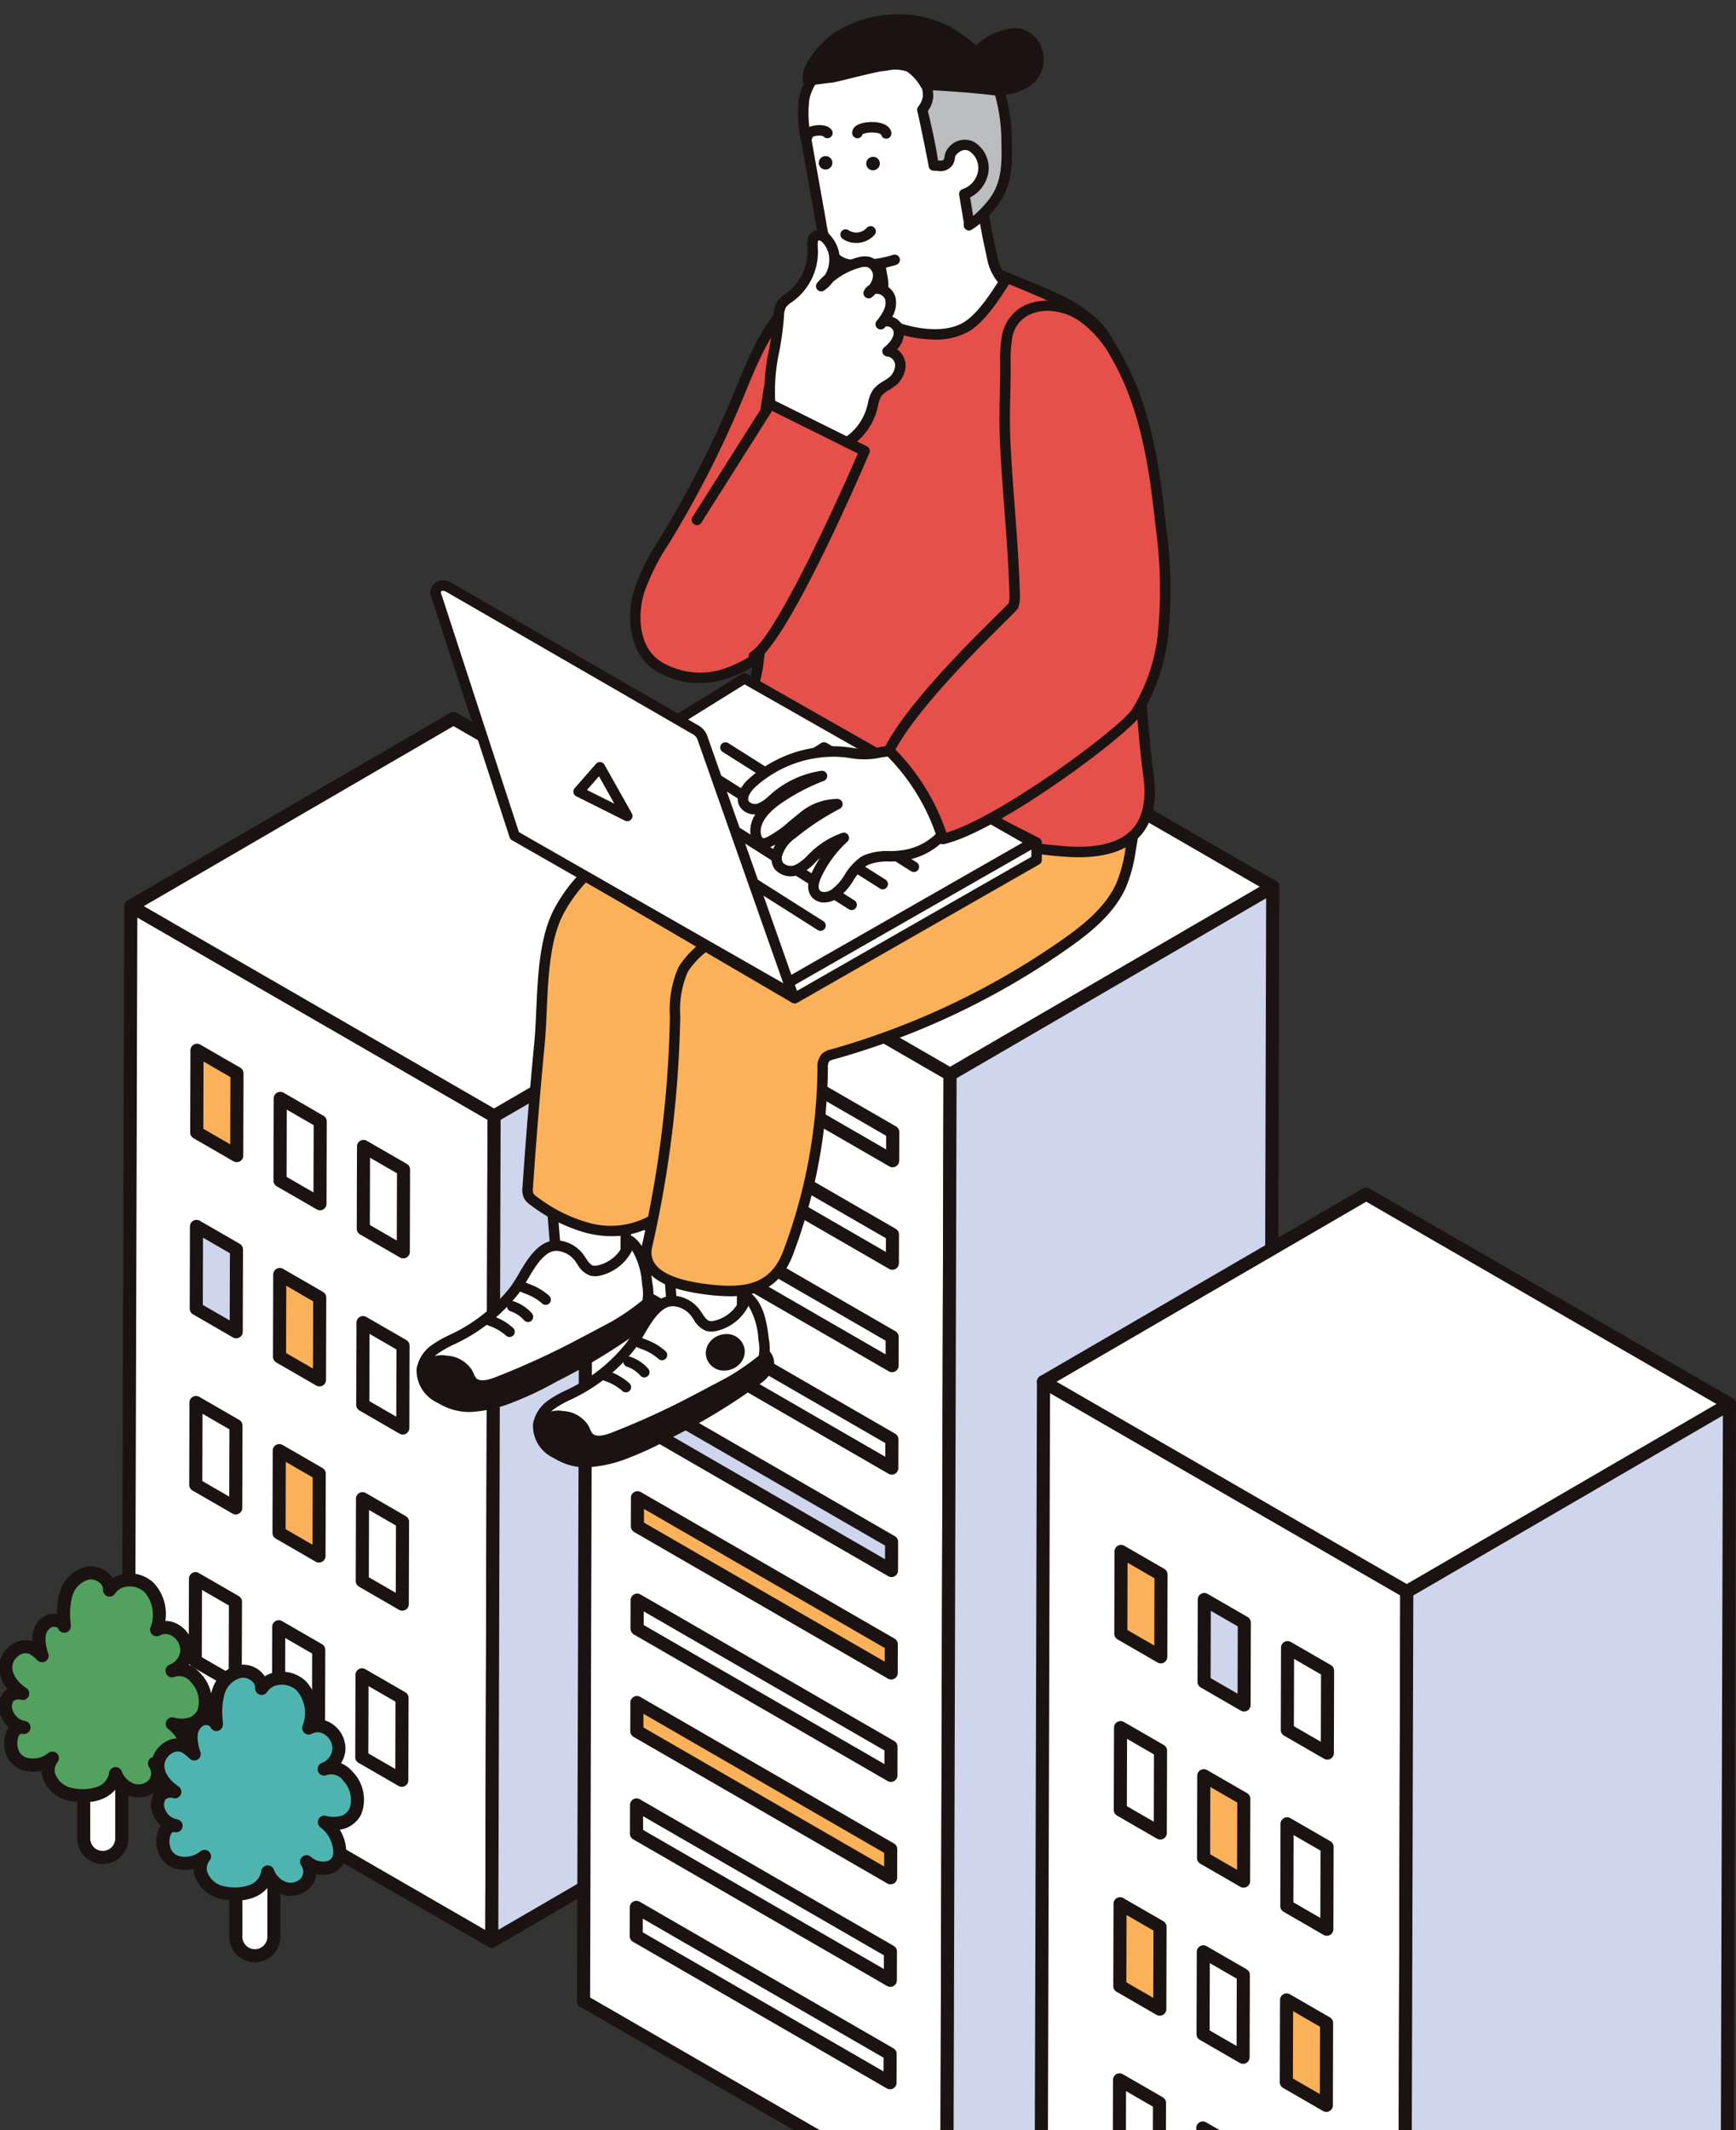 <svg xmlns="http://www.w3.org/2000/svg" xmlns:xlink="http://www.w3.org/1999/xlink" width="212" height="260" viewBox="0 0 212 260">
  <rect x="0" y="0" width="212" height="260" fill="#333333" stroke="none"/>
  <defs>
    <clipPath id="clip-path">
      <rect id="長方形_14541" data-name="長方形 14541" width="212" height="260" transform="translate(999 242)" fill="#fff" stroke="#707070" stroke-width="1"/>
    </clipPath>
  </defs>
  <g id="illust" transform="translate(-999 -242)" clip-path="url(#clip-path)">
    <g id="グループ_44613" data-name="グループ 44613" transform="translate(998.86 243.722)">
      <g id="グループ_44483" data-name="グループ 44483" transform="translate(15.032 85.191)">
        <g id="グループ_44482" data-name="グループ 44482" style="isolation: isolate">
          <g id="グループ_44477" data-name="グループ 44477" transform="translate(0 22.9)">
            <g id="グループ_44476" data-name="グループ 44476">
              <path id="パス_86596" data-name="パス 86596" d="M-198.128,162.388l-.286,100.734,44.361,25.612L-153.766,188Z" transform="translate(199.211 -161.59)" fill="#fff"/>
              <path id="パス_86597" data-name="パス 86597" d="M-154.254,289.328a.8.8,0,0,0,.4-.106.8.8,0,0,0,.4-.689l.285-100.734a.8.8,0,0,0-.4-.693l-44.361-25.612a.8.8,0,0,0-.8,0,.8.8,0,0,0-.4.689l-.286,100.734a.8.8,0,0,0,.4.693l44.362,25.612A.8.8,0,0,0-154.254,289.328Zm-.513-101.072-.281,98.9-42.769-24.693.281-98.9Z" transform="translate(199.413 -161.388)" fill="#1a1311"/>
            </g>
          </g>
          <g id="グループ_44479" data-name="グループ 44479" transform="translate(44.362 25.612)">
            <g id="グループ_44478" data-name="グループ 44478" transform="translate(0)">
              <path id="パス_86598" data-name="パス 86598" d="M-247.825,289.423l39.4-22.9.286-100.734-39.4,22.9Z" transform="translate(248.622 -164.991)" fill="#ced5ec"/>
              <path id="パス_86599" data-name="パス 86599" d="M-248.027,290.017a.8.8,0,0,0,.4-.108l39.4-22.9a.8.8,0,0,0,.4-.687l.286-100.733a.8.8,0,0,0-.4-.693.8.8,0,0,0-.8,0l-39.4,22.9a.8.8,0,0,0-.4.687l-.285,100.734a.8.8,0,0,0,.4.694A.8.8,0,0,0-248.027,290.017Zm38.609-24.157-37.807,21.971.281-98.887,37.807-21.971Z" transform="translate(248.825 -164.789)" fill="#1a1311"/>
            </g>
          </g>
          <g id="グループ_44481" data-name="グループ 44481" transform="translate(0.286)">
            <g id="グループ_44480" data-name="グループ 44480">
              <path id="パス_86600" data-name="パス 86600" d="M-203.463,182.184l39.4-22.9-44.361-25.612-39.4,22.9Z" transform="translate(248.622 -132.875)" fill="#fff"/>
              <path id="パス_86601" data-name="パス 86601" d="M-203.667,182.779a.8.8,0,0,0,.4-.108l39.4-22.9a.8.8,0,0,0,.4-.691.8.8,0,0,0-.4-.69l-44.362-25.612a.8.8,0,0,0-.8,0l-39.4,22.9a.8.8,0,0,0-.4.691.8.8,0,0,0,.4.69l44.361,25.612A.8.8,0,0,0-203.667,182.779Zm37.814-23.694-37.815,21.975-42.769-24.693,37.814-21.975Z" transform="translate(248.825 -132.673)" fill="#1a1311"/>
            </g>
          </g>
        </g>
      </g>
      <g id="グループ_44508" data-name="グループ 44508" transform="translate(23.189 125.679)">
        <g id="グループ_44485" data-name="グループ 44485" transform="translate(0.183)">
          <g id="グループ_44484" data-name="グループ 44484" transform="translate(0)">
            <path id="パス_86602" data-name="パス 86602" d="M-159.009,184.443l-.028,10.046,4.878,2.816.028-10.046Z" transform="translate(159.835 -183.645)" fill="#fbb159"/>
            <path id="パス_86603" data-name="パス 86603" d="M-154.362,197.9a.8.8,0,0,0,.4-.106.8.8,0,0,0,.4-.689l.029-10.046a.8.8,0,0,0-.4-.693l-4.878-2.817a.8.8,0,0,0-.8,0,.8.8,0,0,0-.4.688l-.029,10.046a.8.8,0,0,0,.4.693l4.878,2.817A.8.8,0,0,0-154.362,197.9Zm-.77-10.384-.023,8.207-3.286-1.9.023-8.207Z" transform="translate(160.038 -183.442)" fill="#1a1311"/>
          </g>
        </g>
        <g id="グループ_44487" data-name="グループ 44487" transform="translate(10.351 5.871)">
          <g id="グループ_44486" data-name="グループ 44486" transform="translate(0)">
            <path id="パス_86604" data-name="パス 86604" d="M-171.759,191.8l-.029,10.046,4.878,2.816.028-10.046Z" transform="translate(172.585 -191.006)" fill="#fff"/>
            <path id="パス_86605" data-name="パス 86605" d="M-167.112,205.261a.793.793,0,0,0,.4-.106.8.8,0,0,0,.4-.689l.029-10.046a.8.8,0,0,0-.4-.693l-4.878-2.816a.8.8,0,0,0-.8,0,.8.8,0,0,0-.4.689l-.029,10.045a.8.8,0,0,0,.4.694l4.878,2.816A.791.791,0,0,0-167.112,205.261Zm-.77-10.383-.023,8.207-3.286-1.9.023-8.207Z" transform="translate(172.788 -190.804)" fill="#1a1311"/>
          </g>
        </g>
        <g id="グループ_44489" data-name="グループ 44489" transform="translate(20.519 11.741)">
          <g id="グループ_44488" data-name="グループ 44488" transform="translate(0)">
            <path id="パス_86606" data-name="パス 86606" d="M-184.516,199.165l-.028,10.046,4.883,2.819.028-10.046Z" transform="translate(185.341 -198.368)" fill="#fff"/>
            <path id="パス_86607" data-name="パス 86607" d="M-179.864,212.625a.8.8,0,0,0,.4-.106.8.8,0,0,0,.4-.689l.029-10.046a.8.8,0,0,0-.4-.693l-4.883-2.819a.8.8,0,0,0-.8,0,.8.8,0,0,0-.4.689l-.028,10.046a.8.8,0,0,0,.4.693l4.882,2.819A.8.8,0,0,0-179.864,212.625Zm-.77-10.384-.024,8.207-3.29-1.9.024-8.208Z" transform="translate(185.544 -198.165)" fill="#1a1311"/>
          </g>
        </g>
        <g id="グループ_44491" data-name="グループ 44491" transform="translate(0.122 21.501)">
          <g id="グループ_44490" data-name="グループ 44490" transform="translate(0)">
            <path id="パス_86608" data-name="パス 86608" d="M-158.933,211.4l-.028,10.046,4.878,2.816.028-10.046Z" transform="translate(159.758 -210.606)" fill="#ced5ec"/>
            <path id="パス_86609" data-name="パス 86609" d="M-154.286,224.861a.794.794,0,0,0,.4-.106.8.8,0,0,0,.4-.689l.029-10.046a.8.8,0,0,0-.4-.693l-4.878-2.816a.8.8,0,0,0-.8,0,.8.8,0,0,0-.4.689l-.028,10.046a.8.8,0,0,0,.4.693l4.877,2.816A.791.791,0,0,0-154.286,224.861Zm-.77-10.383-.023,8.207-3.286-1.9.023-8.207Z" transform="translate(159.961 -210.404)" fill="#1a1311"/>
          </g>
        </g>
        <g id="グループ_44493" data-name="グループ 44493" transform="translate(10.29 27.372)">
          <g id="グループ_44492" data-name="グループ 44492" transform="translate(0)">
            <path id="パス_86610" data-name="パス 86610" d="M-171.683,218.765l-.028,10.046,4.878,2.816.028-10.046Z" transform="translate(172.509 -217.968)" fill="#fbb159"/>
            <path id="パス_86611" data-name="パス 86611" d="M-167.036,232.222a.793.793,0,0,0,.4-.106.8.8,0,0,0,.4-.689l.029-10.046a.8.8,0,0,0-.4-.693l-4.877-2.816a.8.8,0,0,0-.8,0,.8.8,0,0,0-.4.689l-.029,10.046a.8.8,0,0,0,.4.693l4.877,2.816A.791.791,0,0,0-167.036,232.222Zm-.77-10.383-.023,8.207-3.285-1.9.023-8.208Z" transform="translate(172.711 -217.765)" fill="#1a1311"/>
          </g>
        </g>
        <g id="グループ_44495" data-name="グループ 44495" transform="translate(20.458 33.243)">
          <g id="グループ_44494" data-name="グループ 44494" transform="translate(0)">
            <path id="パス_86612" data-name="パス 86612" d="M-184.439,226.127l-.028,10.046,4.883,2.819.029-10.046Z" transform="translate(185.265 -225.329)" fill="#fff"/>
            <path id="パス_86613" data-name="パス 86613" d="M-179.788,239.586a.8.8,0,0,0,.4-.106.8.8,0,0,0,.4-.689l.029-10.045a.8.8,0,0,0-.4-.694l-4.883-2.819a.8.8,0,0,0-.8,0,.8.8,0,0,0-.4.689l-.029,10.045a.8.8,0,0,0,.4.693l4.883,2.82A.8.8,0,0,0-179.788,239.586Zm-.77-10.383-.023,8.207-3.29-1.9.023-8.208Z" transform="translate(185.468 -225.126)" fill="#1a1311"/>
          </g>
        </g>
        <g id="グループ_44497" data-name="グループ 44497" transform="translate(0.061 42.997)">
          <g id="グループ_44496" data-name="グループ 44496" transform="translate(0)">
            <path id="パス_86614" data-name="パス 86614" d="M-158.856,238.358l-.028,10.051,4.878,2.816.029-10.052Z" transform="translate(159.682 -237.561)" fill="#fff"/>
            <path id="パス_86615" data-name="パス 86615" d="M-154.209,251.821a.794.794,0,0,0,.4-.107.8.8,0,0,0,.4-.688l.029-10.051a.8.8,0,0,0-.4-.694l-4.878-2.816a.8.8,0,0,0-.8,0,.8.8,0,0,0-.4.688l-.029,10.051a.8.8,0,0,0,.4.694l4.878,2.816A.8.8,0,0,0-154.209,251.821Zm-.77-10.39-.023,8.213-3.286-1.9.023-8.213Z" transform="translate(159.885 -237.358)" fill="#1a1311"/>
          </g>
        </g>
        <g id="グループ_44499" data-name="グループ 44499" transform="translate(10.229 48.868)">
          <g id="グループ_44498" data-name="グループ 44498" transform="translate(0)">
            <path id="パス_86616" data-name="パス 86616" d="M-171.606,245.719l-.029,10.051,4.878,2.816.029-10.051Z" transform="translate(172.433 -244.922)" fill="#fbb159"/>
            <path id="パス_86617" data-name="パス 86617" d="M-166.959,259.182a.8.8,0,0,0,.4-.106.8.8,0,0,0,.4-.689l.029-10.051a.8.8,0,0,0-.4-.693l-4.877-2.816a.8.8,0,0,0-.8,0,.8.8,0,0,0-.4.689l-.03,10.051a.8.8,0,0,0,.4.693l4.878,2.816A.791.791,0,0,0-166.959,259.182Zm-.77-10.39-.023,8.213-3.286-1.9.024-8.213Z" transform="translate(172.635 -244.72)" fill="#1a1311"/>
          </g>
        </g>
        <g id="グループ_44501" data-name="グループ 44501" transform="translate(20.396 54.738)">
          <g id="グループ_44500" data-name="グループ 44500" transform="translate(0)">
            <path id="パス_86618" data-name="パス 86618" d="M-184.363,253.081l-.029,10.052,4.883,2.819.028-10.052Z" transform="translate(185.189 -252.283)" fill="#fff"/>
            <path id="パス_86619" data-name="パス 86619" d="M-179.711,266.547a.8.8,0,0,0,.4-.107.8.8,0,0,0,.4-.688l.029-10.052a.8.8,0,0,0-.4-.693l-4.882-2.82a.8.8,0,0,0-.8,0,.8.8,0,0,0-.4.689l-.03,10.052a.8.8,0,0,0,.4.693l4.883,2.819A.8.8,0,0,0-179.711,266.547Zm-.77-10.39-.024,8.213-3.29-1.9.024-8.213Z" transform="translate(185.391 -252.081)" fill="#1a1311"/>
          </g>
        </g>
        <g id="グループ_44503" data-name="グループ 44503" transform="translate(0 64.499)">
          <g id="グループ_44502" data-name="グループ 44502">
            <path id="パス_86620" data-name="パス 86620" d="M-158.78,265.32l-.028,10.052,4.878,2.816.028-10.052Z" transform="translate(159.606 -264.522)" fill="#fff"/>
            <path id="パス_86621" data-name="パス 86621" d="M-154.133,278.782a.793.793,0,0,0,.4-.106.8.8,0,0,0,.4-.689l.029-10.051a.8.8,0,0,0-.4-.693l-4.878-2.816a.8.8,0,0,0-.8,0,.8.8,0,0,0-.4.689l-.028,10.051a.8.8,0,0,0,.4.693l4.877,2.816A.793.793,0,0,0-154.133,278.782Zm-.77-10.389-.024,8.212-3.286-1.9.024-8.212Z" transform="translate(159.808 -264.32)" fill="#1a1311"/>
          </g>
        </g>
        <g id="グループ_44505" data-name="グループ 44505" transform="translate(10.168 70.369)">
          <g id="グループ_44504" data-name="グループ 44504" transform="translate(0)">
            <path id="パス_86622" data-name="パス 86622" d="M-171.53,272.681l-.029,10.051,4.878,2.816.028-10.051Z" transform="translate(172.356 -271.884)" fill="#fff"/>
            <path id="パス_86623" data-name="パス 86623" d="M-166.883,286.143a.794.794,0,0,0,.4-.106.8.8,0,0,0,.4-.689l.029-10.051a.8.8,0,0,0-.4-.693l-4.877-2.816a.8.8,0,0,0-.8,0,.8.8,0,0,0-.4.689l-.029,10.051a.8.8,0,0,0,.4.693l4.877,2.817A.8.8,0,0,0-166.883,286.143Zm-.77-10.389-.024,8.212-3.285-1.9.023-8.213Z" transform="translate(172.558 -271.681)" fill="#1a1311"/>
          </g>
        </g>
        <g id="グループ_44507" data-name="グループ 44507" transform="translate(20.336 76.24)">
          <g id="グループ_44506" data-name="グループ 44506" transform="translate(0)">
            <path id="パス_86624" data-name="パス 86624" d="M-184.286,280.042l-.028,10.052,4.883,2.819.028-10.052Z" transform="translate(185.113 -279.245)" fill="#fff"/>
            <path id="パス_86625" data-name="パス 86625" d="M-179.635,293.508a.794.794,0,0,0,.4-.107.8.8,0,0,0,.4-.688l.029-10.052a.8.8,0,0,0-.4-.694l-4.883-2.819a.8.8,0,0,0-.8,0,.8.8,0,0,0-.4.689l-.029,10.051a.8.8,0,0,0,.4.693l4.883,2.819A.8.8,0,0,0-179.635,293.508Zm-.77-10.39-.023,8.213-3.29-1.9.023-8.213Z" transform="translate(185.315 -279.043)" fill="#1a1311"/>
          </g>
        </g>
      </g>
      <g id="グループ_44516" data-name="グループ 44516" transform="translate(70.607 80.106)">
        <g id="グループ_44515" data-name="グループ 44515" transform="translate(0)" style="isolation: isolate">
          <g id="グループ_44510" data-name="グループ 44510" transform="translate(0 22.9)">
            <g id="グループ_44509" data-name="グループ 44509">
              <path id="パス_86626" data-name="パス 86626" d="M-267.845,156.012l-.393,138.756,44.364,25.613.393-138.756Z" transform="translate(269.036 -155.214)" fill="#fff"/>
              <path id="パス_86627" data-name="パス 86627" d="M-224.077,320.976a.794.794,0,0,0,.4-.107.8.8,0,0,0,.4-.688l.393-138.756a.8.8,0,0,0-.4-.693l-44.364-25.613a.8.8,0,0,0-.8,0,.8.8,0,0,0-.4.689l-.393,138.755a.8.8,0,0,0,.4.693l44.364,25.614A.8.8,0,0,0-224.077,320.976Zm-.406-139.093-.388,136.917-42.771-24.694.388-136.917Z" transform="translate(269.239 -155.012)" fill="#1a1311"/>
            </g>
          </g>
          <g id="グループ_44512" data-name="グループ 44512" transform="translate(44.364 25.614)">
            <g id="グループ_44511" data-name="グループ 44511" transform="translate(0)">
              <path id="パス_86628" data-name="パス 86628" d="M-317.65,321.07l39.4-22.9.393-138.756-39.4,22.9Z" transform="translate(318.447 -158.617)" fill="#ced5ec"/>
              <path id="パス_86629" data-name="パス 86629" d="M-317.853,321.665a.791.791,0,0,0,.4-.108l39.4-22.9a.8.8,0,0,0,.4-.687l.393-138.756a.8.8,0,0,0-.4-.693.8.8,0,0,0-.8,0l-39.4,22.9a.8.8,0,0,0-.4.687l-.393,138.756a.8.8,0,0,0,.4.693A.8.8,0,0,0-317.853,321.665Zm38.608-24.157-37.807,21.971.388-136.907,37.807-21.971Z" transform="translate(318.65 -158.414)" fill="#1a1311"/>
            </g>
          </g>
          <g id="グループ_44514" data-name="グループ 44514" transform="translate(0.393)">
            <g id="グループ_44513" data-name="グループ 44513" transform="translate(0)">
              <path id="パス_86630" data-name="パス 86630" d="M-273.286,175.81l39.4-22.9L-278.245,127.3l-39.4,22.9Z" transform="translate(318.448 -126.499)" fill="#fff"/>
              <path id="パス_86631" data-name="パス 86631" d="M-273.488,176.4a.8.8,0,0,0,.4-.108l39.4-22.9a.8.8,0,0,0,.4-.691.8.8,0,0,0-.4-.69L-278.048,126.4a.8.8,0,0,0-.8,0l-39.4,22.9a.8.8,0,0,0-.4.691.8.8,0,0,0,.4.69l44.364,25.614A.8.8,0,0,0-273.488,176.4Zm37.814-23.695-37.815,21.976-42.771-24.694,37.815-21.975Z" transform="translate(318.65 -126.296)" fill="#1a1311"/>
            </g>
          </g>
        </g>
      </g>
      <g id="グループ_44537" data-name="グループ 44537" transform="translate(77.04 117.769)">
        <g id="グループ_44518" data-name="グループ 44518" transform="translate(0.284 12.503)">
          <g id="グループ_44517" data-name="グループ 44517" transform="translate(0)">
            <path id="パス_86632" data-name="パス 86632" d="M-259.4,190.2l-.01,3.51,30.993,17.894.01-3.51Z" transform="translate(260.211 -189.404)" fill="#fff"/>
            <path id="パス_86633" data-name="パス 86633" d="M-228.624,212.2a.794.794,0,0,0,.4-.106.8.8,0,0,0,.4-.689l.01-3.511a.8.8,0,0,0-.4-.693l-30.993-17.894a.8.8,0,0,0-.8,0,.8.8,0,0,0-.4.689l-.01,3.511a.8.8,0,0,0,.4.693l30.993,17.893A.793.793,0,0,0-228.624,212.2Zm-.789-3.848,0,1.672-29.4-16.974,0-1.672Z" transform="translate(260.414 -189.201)" fill="#1a1311"/>
          </g>
        </g>
        <g id="グループ_44520" data-name="グループ 44520" transform="translate(0.32)">
          <g id="グループ_44519" data-name="グループ 44519">
            <path id="パス_86634" data-name="パス 86634" d="M-259.448,174.523l-.01,3.5,30.993,17.894.01-3.5Z" transform="translate(260.255 -173.726)" fill="#fff"/>
            <path id="パス_86635" data-name="パス 86635" d="M-228.668,196.517a.8.8,0,0,0,.4-.106.8.8,0,0,0,.4-.689l.01-3.5a.8.8,0,0,0-.4-.693l-30.993-17.894a.8.8,0,0,0-.8,0,.8.8,0,0,0-.4.689l-.01,3.5a.8.8,0,0,0,.4.693l30.993,17.894A.791.791,0,0,0-228.668,196.517Zm-.789-3.842,0,1.665-29.4-16.974,0-1.665Z" transform="translate(260.458 -173.523)" fill="#1a1311"/>
          </g>
        </g>
        <g id="グループ_44522" data-name="グループ 44522" transform="translate(0.249 25.006)">
          <g id="グループ_44521" data-name="グループ 44521" transform="translate(0)">
            <path id="パス_86636" data-name="パス 86636" d="M-259.359,205.88l-.01,3.51,30.993,17.894.01-3.51Z" transform="translate(260.166 -205.082)" fill="#fff"/>
            <path id="パス_86637" data-name="パス 86637" d="M-228.579,227.878a.8.8,0,0,0,.4-.106.8.8,0,0,0,.4-.689l.01-3.511a.8.8,0,0,0-.4-.693l-30.993-17.894a.8.8,0,0,0-.8,0,.8.8,0,0,0-.4.688l-.01,3.511a.8.8,0,0,0,.4.693l30.993,17.894A.791.791,0,0,0-228.579,227.878Zm-.789-3.848,0,1.672-29.4-16.974,0-1.672Z" transform="translate(260.369 -204.879)" fill="#1a1311"/>
          </g>
        </g>
        <g id="グループ_44524" data-name="グループ 44524" transform="translate(0.142 62.521)">
          <g id="グループ_44523" data-name="グループ 44523" transform="translate(0)">
            <path id="パス_86638" data-name="パス 86638" d="M-259.226,252.921l-.01,3.5,30.993,17.894.01-3.5Z" transform="translate(260.034 -252.123)" fill="#fbb159"/>
            <path id="パス_86639" data-name="パス 86639" d="M-228.445,274.914a.8.8,0,0,0,.4-.106.8.8,0,0,0,.4-.689l.01-3.5a.8.8,0,0,0-.4-.693l-30.993-17.893a.8.8,0,0,0-.8,0,.8.8,0,0,0-.4.689l-.01,3.5a.8.8,0,0,0,.4.693l30.993,17.894A.8.8,0,0,0-228.445,274.914Zm-.79-3.842,0,1.666-29.4-16.974,0-1.666Z" transform="translate(260.236 -251.921)" fill="#1a1311"/>
          </g>
        </g>
        <g id="グループ_44526" data-name="グループ 44526" transform="translate(0.177 50.017)">
          <g id="グループ_44525" data-name="グループ 44525" transform="translate(0)">
            <path id="パス_86640" data-name="パス 86640" d="M-259.27,237.243l-.01,3.5,30.993,17.894.01-3.5Z" transform="translate(260.078 -236.445)" fill="#ced5ec"/>
            <path id="パス_86641" data-name="パス 86641" d="M-228.489,259.236a.8.8,0,0,0,.4-.106.8.8,0,0,0,.4-.689l.01-3.5a.8.8,0,0,0-.4-.694l-30.993-17.894a.8.8,0,0,0-.8,0,.8.8,0,0,0-.4.689l-.01,3.5a.8.8,0,0,0,.4.693l30.993,17.894A.791.791,0,0,0-228.489,259.236Zm-.789-3.842,0,1.666-29.4-16.974,0-1.666Z" transform="translate(260.28 -236.242)" fill="#1a1311"/>
          </g>
        </g>
        <g id="グループ_44528" data-name="グループ 44528" transform="translate(0.213 37.509)">
          <g id="グループ_44527" data-name="グループ 44527" transform="translate(0)">
            <path id="パス_86642" data-name="パス 86642" d="M-259.315,221.557l-.01,3.51,30.993,17.894.01-3.51Z" transform="translate(260.122 -220.76)" fill="#fff"/>
            <path id="パス_86643" data-name="パス 86643" d="M-228.534,243.557a.8.8,0,0,0,.4-.106.8.8,0,0,0,.4-.689l.01-3.511a.8.8,0,0,0-.4-.693l-30.993-17.894a.8.8,0,0,0-.8,0,.8.8,0,0,0-.4.689l-.01,3.511a.8.8,0,0,0,.4.693l30.993,17.893A.79.79,0,0,0-228.534,243.557Zm-.79-3.848,0,1.671-29.4-16.974,0-1.672Z" transform="translate(260.325 -220.557)" fill="#1a1311"/>
          </g>
        </g>
        <g id="グループ_44530" data-name="グループ 44530" transform="translate(0 112.532)">
          <g id="グループ_44529" data-name="グループ 44529">
            <path id="パス_86644" data-name="パス 86644" d="M-259.048,315.633l-.01,3.51,30.993,17.894.01-3.51Z" transform="translate(259.856 -314.835)" fill="#fff"/>
            <path id="パス_86645" data-name="パス 86645" d="M-228.268,337.632a.794.794,0,0,0,.4-.107.794.794,0,0,0,.4-.688l.01-3.51a.8.8,0,0,0-.4-.693l-30.993-17.894a.8.8,0,0,0-.8,0,.8.8,0,0,0-.4.689l-.01,3.51a.8.8,0,0,0,.4.693l30.993,17.894A.8.8,0,0,0-228.268,337.632Zm-.788-3.849-.006,1.672-29.4-16.975,0-1.672Z" transform="translate(260.058 -314.633)" fill="#1a1311"/>
          </g>
        </g>
        <g id="グループ_44532" data-name="グループ 44532" transform="translate(0.036 100.03)">
          <g id="グループ_44531" data-name="グループ 44531" transform="translate(0)">
            <path id="パス_86646" data-name="パス 86646" d="M-259.093,299.955l-.01,3.51,30.993,17.894.01-3.51Z" transform="translate(259.9 -299.158)" fill="#fff"/>
            <path id="パス_86647" data-name="パス 86647" d="M-228.313,321.954a.793.793,0,0,0,.4-.106.8.8,0,0,0,.4-.689l.01-3.51a.8.8,0,0,0-.4-.694L-258.9,299.062a.8.8,0,0,0-.8,0,.8.8,0,0,0-.4.689l-.01,3.511a.8.8,0,0,0,.4.693l30.993,17.894A.8.8,0,0,0-228.313,321.954Zm-.789-3.848,0,1.672-29.4-16.974,0-1.672Z" transform="translate(260.103 -298.955)" fill="#1a1311"/>
          </g>
        </g>
        <g id="グループ_44534" data-name="グループ 44534" transform="translate(0.071 87.526)">
          <g id="グループ_44533" data-name="グループ 44533" transform="translate(0)">
            <path id="パス_86648" data-name="パス 86648" d="M-259.137,284.277l-.01,3.5,30.993,17.894.01-3.5Z" transform="translate(259.945 -283.479)" fill="#fbb159"/>
            <path id="パス_86649" data-name="パス 86649" d="M-228.356,306.27a.8.8,0,0,0,.4-.106.8.8,0,0,0,.4-.689l.01-3.5a.8.8,0,0,0-.4-.693l-30.993-17.894a.8.8,0,0,0-.8,0,.8.8,0,0,0-.4.689l-.01,3.5a.8.8,0,0,0,.4.694l30.993,17.894A.8.8,0,0,0-228.356,306.27Zm-.789-3.842,0,1.665-29.4-16.974.006-1.666Z" transform="translate(260.147 -283.277)" fill="#1a1311"/>
          </g>
        </g>
        <g id="グループ_44536" data-name="グループ 44536" transform="translate(0.106 75.024)">
          <g id="グループ_44535" data-name="グループ 44535" transform="translate(0)">
            <path id="パス_86650" data-name="パス 86650" d="M-259.182,268.6l-.01,3.5L-228.2,290l.01-3.5Z" transform="translate(259.99 -267.801)" fill="#fff"/>
            <path id="パス_86651" data-name="パス 86651" d="M-228.4,290.592a.8.8,0,0,0,.4-.106.8.8,0,0,0,.4-.689l.01-3.5a.8.8,0,0,0-.4-.694l-30.993-17.893a.8.8,0,0,0-.8,0,.8.8,0,0,0-.4.689l-.01,3.5a.8.8,0,0,0,.4.693l30.993,17.894A.791.791,0,0,0-228.4,290.592Zm-.789-3.842,0,1.666-29.4-16.974,0-1.666Z" transform="translate(260.191 -267.599)" fill="#1a1311"/>
          </g>
        </g>
      </g>
      <g id="グループ_44545" data-name="グループ 44545" transform="translate(126.493 143.243)">
        <g id="グループ_44544" data-name="グループ 44544" transform="translate(0)" style="isolation: isolate">
          <g id="グループ_44539" data-name="グループ 44539" transform="translate(0 22.9)">
            <g id="グループ_44538" data-name="グループ 44538" transform="translate(0)">
              <path id="パス_86652" data-name="パス 86652" d="M-337.892,235.182l-.286,100.734,44.361,25.612.286-100.734Z" transform="translate(338.975 -234.384)" fill="#fff"/>
              <path id="パス_86653" data-name="パス 86653" d="M-294.02,362.122a.793.793,0,0,0,.4-.106.8.8,0,0,0,.4-.689l.286-100.734a.8.8,0,0,0-.4-.693L-337.7,234.288a.8.8,0,0,0-.8,0,.8.8,0,0,0-.4.689l-.286,100.734a.8.8,0,0,0,.4.693l44.361,25.612A.8.8,0,0,0-294.02,362.122Zm-.513-101.072-.281,98.9-42.769-24.693.281-98.9Z" transform="translate(339.178 -234.182)" fill="#1a1311"/>
            </g>
          </g>
          <g id="グループ_44541" data-name="グループ 44541" transform="translate(44.361 25.612)">
            <g id="グループ_44540" data-name="グループ 44540">
              <path id="パス_86654" data-name="パス 86654" d="M-387.589,362.217l39.4-22.9.286-100.734-39.4,22.9Z" transform="translate(388.387 -237.785)" fill="#ced5ec"/>
              <path id="パス_86655" data-name="パス 86655" d="M-387.792,362.811a.8.8,0,0,0,.4-.108l39.4-22.9a.8.8,0,0,0,.4-.687l.286-100.733a.8.8,0,0,0-.4-.693.8.8,0,0,0-.8,0l-39.4,22.9a.8.8,0,0,0-.4.687l-.286,100.734a.8.8,0,0,0,.4.694A.8.8,0,0,0-387.792,362.811Zm38.609-24.157-37.807,21.971.281-98.887,37.807-21.971Z" transform="translate(388.589 -237.583)" fill="#1a1311"/>
            </g>
          </g>
          <g id="グループ_44543" data-name="グループ 44543" transform="translate(0.286)">
            <g id="グループ_44542" data-name="グループ 44542">
              <path id="パス_86656" data-name="パス 86656" d="M-343.228,254.978l39.4-22.9-44.361-25.612-39.4,22.9Z" transform="translate(388.386 -205.669)" fill="#fff"/>
              <path id="パス_86657" data-name="パス 86657" d="M-343.43,255.573a.8.8,0,0,0,.4-.108l39.4-22.9a.8.8,0,0,0,.4-.691.8.8,0,0,0-.4-.69l-44.362-25.612a.8.8,0,0,0-.8,0l-39.405,22.9a.8.8,0,0,0-.4.691.8.8,0,0,0,.4.69l44.362,25.612A.8.8,0,0,0-343.43,255.573Zm37.814-23.694-37.815,21.975L-386.2,229.162l37.815-21.975Z" transform="translate(388.589 -205.467)" fill="#1a1311"/>
            </g>
          </g>
        </g>
      </g>
      <g id="グループ_44570" data-name="グループ 44570" transform="translate(136.034 186.857)">
        <g id="グループ_44547" data-name="グループ 44547" transform="translate(0.183)">
          <g id="グループ_44546" data-name="グループ 44546" transform="translate(0)">
            <path id="パス_86658" data-name="パス 86658" d="M-300.51,261.156l-.029,10.052,4.878,2.816.028-10.052Z" transform="translate(301.336 -260.359)" fill="#fbb159"/>
            <path id="パス_86659" data-name="パス 86659" d="M-295.863,274.619a.8.8,0,0,0,.4-.106.8.8,0,0,0,.4-.689l.029-10.052a.8.8,0,0,0-.4-.693l-4.878-2.815a.8.8,0,0,0-.8,0,.8.8,0,0,0-.4.689L-301.539,271a.8.8,0,0,0,.4.693l4.878,2.816A.791.791,0,0,0-295.863,274.619Zm-.77-10.39-.023,8.213-3.286-1.9.023-8.213Z" transform="translate(301.539 -260.157)" fill="#1a1311"/>
          </g>
        </g>
        <g id="グループ_44549" data-name="グループ 44549" transform="translate(10.351 5.87)">
          <g id="グループ_44548" data-name="グループ 44548" transform="translate(0)">
            <path id="パス_86660" data-name="パス 86660" d="M-313.267,268.518l-.029,10.052,4.883,2.819.028-10.052Z" transform="translate(314.092 -267.72)" fill="#ced5ec"/>
            <path id="パス_86661" data-name="パス 86661" d="M-308.615,281.983a.794.794,0,0,0,.4-.107.8.8,0,0,0,.4-.688l.028-10.052a.8.8,0,0,0-.4-.693l-4.883-2.82a.8.8,0,0,0-.8,0,.8.8,0,0,0-.4.689l-.028,10.051a.8.8,0,0,0,.4.693l4.883,2.819A.8.8,0,0,0-308.615,281.983Zm-.77-10.39-.023,8.213-3.291-1.9.023-8.212Z" transform="translate(314.295 -267.517)" fill="#1a1311"/>
          </g>
        </g>
        <g id="グループ_44551" data-name="グループ 44551" transform="translate(20.519 11.741)">
          <g id="グループ_44550" data-name="グループ 44550" transform="translate(0)">
            <path id="パス_86662" data-name="パス 86662" d="M-326.017,275.879l-.029,10.051,4.883,2.819.029-10.052Z" transform="translate(326.843 -275.081)" fill="#fff"/>
            <path id="パス_86663" data-name="パス 86663" d="M-321.365,289.344a.793.793,0,0,0,.4-.106.8.8,0,0,0,.4-.689l.028-10.051a.8.8,0,0,0-.4-.693l-4.883-2.819a.8.8,0,0,0-.8,0,.8.8,0,0,0-.4.689l-.028,10.052a.8.8,0,0,0,.4.693l4.883,2.819A.792.792,0,0,0-321.365,289.344Zm-.77-10.39-.023,8.213-3.291-1.9.023-8.213Z" transform="translate(327.045 -274.879)" fill="#1a1311"/>
          </g>
        </g>
        <g id="グループ_44553" data-name="グループ 44553" transform="translate(0.122 21.501)">
          <g id="グループ_44552" data-name="グループ 44552" transform="translate(0)">
            <path id="パス_86664" data-name="パス 86664" d="M-300.434,288.118l-.028,10.052,4.878,2.816.028-10.052Z" transform="translate(301.26 -287.32)" fill="#fff"/>
            <path id="パス_86665" data-name="パス 86665" d="M-295.787,301.58a.793.793,0,0,0,.4-.106.8.8,0,0,0,.4-.689l.029-10.051a.8.8,0,0,0-.4-.693l-4.877-2.817a.8.8,0,0,0-.8,0,.8.8,0,0,0-.4.689l-.029,10.052a.8.8,0,0,0,.4.693l4.877,2.817A.8.8,0,0,0-295.787,301.58Zm-.77-10.389-.023,8.212-3.285-1.9.023-8.213Z" transform="translate(301.462 -287.117)" fill="#1a1311"/>
          </g>
        </g>
        <g id="グループ_44555" data-name="グループ 44555" transform="translate(10.29 27.372)">
          <g id="グループ_44554" data-name="グループ 44554" transform="translate(0)">
            <path id="パス_86666" data-name="パス 86666" d="M-313.19,295.479l-.028,10.051,4.883,2.819.029-10.051Z" transform="translate(314.016 -294.682)" fill="#fbb159"/>
            <path id="パス_86667" data-name="パス 86667" d="M-308.539,308.945a.8.8,0,0,0,.4-.106.8.8,0,0,0,.4-.689l.029-10.051a.8.8,0,0,0-.4-.693l-4.883-2.819a.8.8,0,0,0-.8,0,.8.8,0,0,0-.4.689l-.029,10.051a.8.8,0,0,0,.4.693l4.883,2.819A.792.792,0,0,0-308.539,308.945Zm-.77-10.39-.023,8.213-3.29-1.9.023-8.213Z" transform="translate(314.219 -294.479)" fill="#1a1311"/>
          </g>
        </g>
        <g id="グループ_44557" data-name="グループ 44557" transform="translate(20.458 33.242)">
          <g id="グループ_44556" data-name="グループ 44556" transform="translate(0)">
            <path id="パス_86668" data-name="パス 86668" d="M-325.94,302.841l-.028,10.051,4.883,2.819.029-10.052Z" transform="translate(326.767 -302.043)" fill="#fff"/>
            <path id="パス_86669" data-name="パス 86669" d="M-321.289,316.306a.8.8,0,0,0,.4-.106.8.8,0,0,0,.4-.689l.029-10.051a.8.8,0,0,0-.4-.693l-4.883-2.819a.8.8,0,0,0-.8,0,.8.8,0,0,0-.4.688l-.029,10.051a.8.8,0,0,0,.4.694l4.883,2.819A.8.8,0,0,0-321.289,316.306Zm-.77-10.389-.023,8.212-3.29-1.9.023-8.213Z" transform="translate(326.969 -301.84)" fill="#1a1311"/>
          </g>
        </g>
        <g id="グループ_44559" data-name="グループ 44559" transform="translate(0.061 43.003)">
          <g id="グループ_44558" data-name="グループ 44558" transform="translate(0)">
            <path id="パス_86670" data-name="パス 86670" d="M-300.357,315.079l-.028,10.052,4.878,2.816.029-10.052Z" transform="translate(301.184 -314.282)" fill="#fbb159"/>
            <path id="パス_86671" data-name="パス 86671" d="M-295.71,328.542a.806.806,0,0,0,.4-.106.8.8,0,0,0,.4-.689l.029-10.051a.8.8,0,0,0-.4-.693l-4.877-2.817a.8.8,0,0,0-.8,0,.8.8,0,0,0-.4.689l-.029,10.052a.8.8,0,0,0,.4.693l4.878,2.816A.8.8,0,0,0-295.71,328.542Zm-.77-10.39-.023,8.213-3.286-1.9.024-8.212Z" transform="translate(301.386 -314.079)" fill="#1a1311"/>
          </g>
        </g>
        <g id="グループ_44561" data-name="グループ 44561" transform="translate(10.229 48.873)">
          <g id="グループ_44560" data-name="グループ 44560" transform="translate(0)">
            <path id="パス_86672" data-name="パス 86672" d="M-313.114,322.441l-.029,10.051,4.883,2.819.028-10.051Z" transform="translate(313.94 -321.643)" fill="#fff"/>
            <path id="パス_86673" data-name="パス 86673" d="M-308.463,335.906a.794.794,0,0,0,.4-.107.8.8,0,0,0,.4-.688l.03-10.051a.8.8,0,0,0-.4-.694l-4.883-2.818a.8.8,0,0,0-.8,0,.8.8,0,0,0-.4.689l-.03,10.051a.8.8,0,0,0,.4.693l4.883,2.819A.8.8,0,0,0-308.463,335.906Zm-.77-10.39-.024,8.213-3.29-1.9.024-8.213Z" transform="translate(314.143 -321.441)" fill="#1a1311"/>
          </g>
        </g>
        <g id="グループ_44563" data-name="グループ 44563" transform="translate(20.397 54.743)">
          <g id="グループ_44562" data-name="グループ 44562" transform="translate(0)">
            <path id="パス_86674" data-name="パス 86674" d="M-325.864,329.8l-.029,10.052,4.883,2.819.028-10.052Z" transform="translate(326.69 -329.004)" fill="#fbb159"/>
            <path id="パス_86675" data-name="パス 86675" d="M-321.213,343.267a.8.8,0,0,0,.4-.106.8.8,0,0,0,.4-.689l.029-10.052a.8.8,0,0,0-.4-.693l-4.883-2.819a.8.8,0,0,0-.8,0,.8.8,0,0,0-.4.689l-.029,10.052a.8.8,0,0,0,.4.693l4.883,2.819A.8.8,0,0,0-321.213,343.267Zm-.77-10.39-.023,8.213-3.291-1.9.024-8.213Z" transform="translate(326.893 -328.802)" fill="#1a1311"/>
          </g>
        </g>
        <g id="グループ_44565" data-name="グループ 44565" transform="translate(0 64.504)">
          <g id="グループ_44564" data-name="グループ 44564">
            <path id="パス_86676" data-name="パス 86676" d="M-300.281,342.041l-.029,10.052,4.878,2.816.028-10.052Z" transform="translate(301.107 -341.243)" fill="#fff"/>
            <path id="パス_86677" data-name="パス 86677" d="M-295.634,355.5a.793.793,0,0,0,.4-.106.8.8,0,0,0,.4-.689l.029-10.051a.8.8,0,0,0-.4-.693l-4.877-2.816a.8.8,0,0,0-.8,0,.8.8,0,0,0-.4.689l-.029,10.051a.8.8,0,0,0,.4.693l4.877,2.816A.793.793,0,0,0-295.634,355.5Zm-.77-10.39-.024,8.213-3.285-1.9.023-8.213Z" transform="translate(301.309 -341.041)" fill="#1a1311"/>
          </g>
        </g>
        <g id="グループ_44567" data-name="グループ 44567" transform="translate(10.168 70.374)">
          <g id="グループ_44566" data-name="グループ 44566" transform="translate(0)">
            <path id="パス_86678" data-name="パス 86678" d="M-313.037,349.4l-.028,10.051,4.883,2.819.028-10.051Z" transform="translate(313.864 -348.605)" fill="#fff"/>
            <path id="パス_86679" data-name="パス 86679" d="M-308.386,362.868a.794.794,0,0,0,.4-.107.8.8,0,0,0,.4-.689l.029-10.051a.8.8,0,0,0-.4-.693l-4.883-2.819a.8.8,0,0,0-.8,0,.8.8,0,0,0-.4.688l-.029,10.052a.8.8,0,0,0,.4.694l4.883,2.819A.8.8,0,0,0-308.386,362.868Zm-.77-10.39-.023,8.213-3.29-1.9.023-8.213Z" transform="translate(314.066 -348.402)" fill="#1a1311"/>
          </g>
        </g>
        <g id="グループ_44569" data-name="グループ 44569" transform="translate(20.336 76.245)">
          <g id="グループ_44568" data-name="グループ 44568" transform="translate(0)">
            <path id="パス_86680" data-name="パス 86680" d="M-325.788,356.763l-.028,10.052,4.883,2.819.028-10.051Z" transform="translate(326.614 -355.966)" fill="#fff"/>
            <path id="パス_86681" data-name="パス 86681" d="M-321.136,370.229a.8.8,0,0,0,.4-.106.8.8,0,0,0,.4-.689l.029-10.052a.8.8,0,0,0-.4-.693l-4.883-2.82a.8.8,0,0,0-.8,0,.8.8,0,0,0-.4.689l-.029,10.051a.8.8,0,0,0,.4.693l4.883,2.819A.8.8,0,0,0-321.136,370.229Zm-.77-10.39-.023,8.213-3.29-1.9.023-8.213Z" transform="translate(326.816 -355.763)" fill="#1a1311"/>
          </g>
        </g>
      </g>
      <g id="グループ_44573" data-name="グループ 44573" transform="translate(0 189.47)">
        <g id="グループ_44571" data-name="グループ 44571" transform="translate(9.565 22.843)">
          <path id="パス_86682" data-name="パス 86682" d="M-139.076,304.975h0a2.324,2.324,0,0,1-2.324-2.324V295.4a2.324,2.324,0,0,1,2.324-2.324h0a2.324,2.324,0,0,1,2.324,2.324v7.251A2.324,2.324,0,0,1-139.076,304.975Z" transform="translate(142.197 -292.28)" fill="#fff"/>
          <path id="パス_86683" data-name="パス 86683" d="M-139.279,305.57a3.125,3.125,0,0,0,3.121-3.121V295.2a3.125,3.125,0,0,0-3.121-3.121A3.125,3.125,0,0,0-142.4,295.2v7.251A3.125,3.125,0,0,0-139.279,305.57Zm0-11.9a1.528,1.528,0,0,1,1.526,1.526v7.251a1.527,1.527,0,0,1-1.526,1.526,1.528,1.528,0,0,1-1.526-1.526V295.2A1.529,1.529,0,0,1-139.279,293.672Z" transform="translate(142.4 -292.077)" fill="#1a1311"/>
        </g>
        <g id="グループ_44572" data-name="グループ 44572">
          <path id="パス_86684" data-name="パス 86684" d="M-130.09,281.578a2.719,2.719,0,0,1-1.195,1.174,4.044,4.044,0,0,1-2.585.114c1.532.914,3.048,4.671.608,5.511a3.035,3.035,0,0,1-2.778-.682,2.082,2.082,0,0,1-.135,2.6,2.538,2.538,0,0,1-2.645.627,3.308,3.308,0,0,1-1.962-1.977,3.017,3.017,0,0,1-1.794,2.3,6.28,6.28,0,0,1-3.6.257,3.474,3.474,0,0,1-2.8-2.506,2.356,2.356,0,0,1,.481-1.935c-1.428,1.208-4.14,1.256-4.883-.7-.427-1.127-.266-3.312,1.409-3.038-2.781-.454-3.2-4.782-.16-4.145-1.2-.8-2.33-2.158-2.015-3.7a2.448,2.448,0,0,1,3.166-1.856,4.75,4.75,0,0,1,1.22.934,5.928,5.928,0,0,1-.383-2.257,2.329,2.329,0,0,1,1.116-1.905,1.474,1.474,0,0,1,1.979.562,10.368,10.368,0,0,1,.262-4.057,3.648,3.648,0,0,1,2.68-2.437,2.241,2.241,0,0,1,2.585,2.085c.964-1.578,3.495-1.617,4.822-.329a5.006,5.006,0,0,1,.925,5.171c1.793-1.008,3.88.83,3.682,2.724a2.837,2.837,0,0,1-1.8,2.284,2.564,2.564,0,0,1,2.944.911A4.089,4.089,0,0,1-130.09,281.578Z" transform="translate(155.04 -263.635)" fill="#52a15f"/>
          <path id="パス_86685" data-name="パス 86685" d="M-144.812,292.229a5.6,5.6,0,0,0,2.365-.471,4.1,4.1,0,0,0,1.609-1.305,3.843,3.843,0,0,0,1.558,1.017,3.315,3.315,0,0,0,3.492-.849,2.869,2.869,0,0,0,.718-1.651,3.09,3.09,0,0,0,1.862-.042,2.586,2.586,0,0,0,1.8-2.292,5.229,5.229,0,0,0-.784-3.052,3.107,3.107,0,0,0,1.069-.329,3.5,3.5,0,0,0,1.534-1.518,4.876,4.876,0,0,0-.971-5.164,4.065,4.065,0,0,0-1.48-1.107,3.435,3.435,0,0,0,.527-1.481,3.624,3.624,0,0,0-1.652-3.345,3.19,3.19,0,0,0-1.754-.542h0a5.529,5.529,0,0,0-1.439-4.663,4.285,4.285,0,0,0-3.466-1.105,3.8,3.8,0,0,0-1.529.53,3,3,0,0,0-.488-.572,3.252,3.252,0,0,0-2.594-.826,4.393,4.393,0,0,0-3.311,2.944,7.626,7.626,0,0,0-.381,2.844,2.381,2.381,0,0,0-1.485.227,3.119,3.119,0,0,0-1.54,2.549,4.269,4.269,0,0,0-.008.543,2.813,2.813,0,0,0-2.151.206,3.473,3.473,0,0,0-1.831,2.333,3.894,3.894,0,0,0,.979,3.31,2.106,2.106,0,0,0-.523.432,2.765,2.765,0,0,0-.36,2.753,3.571,3.571,0,0,0,.994,1.475,3.825,3.825,0,0,0-.288,3.352,3.125,3.125,0,0,0,2.211,1.942,4.411,4.411,0,0,0,2.095,0,3.065,3.065,0,0,0,.061.577,4.283,4.283,0,0,0,3.461,3.136A11.06,11.06,0,0,0-144.812,292.229Zm3.824-4.289a.738.738,0,0,0-.1.006.8.8,0,0,0-.691.7,2.215,2.215,0,0,1-1.333,1.659,5.647,5.647,0,0,1-3.148.193,2.707,2.707,0,0,1-2.145-1.877,1.558,1.558,0,0,1,.315-1.27.8.8,0,0,0-.057-1.075.8.8,0,0,0-1.075-.04,2.952,2.952,0,0,1-2.5.585,1.528,1.528,0,0,1-1.119-.963,2.272,2.272,0,0,1,.091-1.853c.05-.062.136-.166.443-.116a.8.8,0,0,0,.916-.659.8.8,0,0,0-.658-.915h0a1.925,1.925,0,0,1-1.487-1.259,1.24,1.24,0,0,1,.063-1.165,1.041,1.041,0,0,1,.974-.152.8.8,0,0,0,.9-.472.8.8,0,0,0-.293-.971c-.963-.644-1.909-1.736-1.677-2.873a1.873,1.873,0,0,1,.986-1.227,1.224,1.224,0,0,1,1.062-.066,4.158,4.158,0,0,1,1.006.789.8.8,0,0,0,.975.1.8.8,0,0,0,.336-.919,5.315,5.315,0,0,1-.347-1.951,1.548,1.548,0,0,1,.691-1.261.808.808,0,0,1,.6-.035.467.467,0,0,1,.279.22.8.8,0,0,0,.914.446.8.8,0,0,0,.608-.814l-.022-.414a8.522,8.522,0,0,1,.233-3.322,2.857,2.857,0,0,1,2.05-1.93,1.66,1.66,0,0,1,1.286.425,1.079,1.079,0,0,1,.387.826.8.8,0,0,0,.559.806.8.8,0,0,0,.918-.345,1.931,1.931,0,0,1,1.431-.84,2.659,2.659,0,0,1,2.155.668,4.242,4.242,0,0,1,.727,4.337.8.8,0,0,0,.242.873.8.8,0,0,0,.9.084,1.458,1.458,0,0,1,1.556.1,2.044,2.044,0,0,1,.942,1.847,2.051,2.051,0,0,1-1.289,1.621h0a.8.8,0,0,0-.46,1.03.8.8,0,0,0,1.029.46h0a1.768,1.768,0,0,1,2.058.69,3.354,3.354,0,0,1,.753,3.392h0a1.942,1.942,0,0,1-.857.831,3.384,3.384,0,0,1-2.073.034.8.8,0,0,0-.887.507.8.8,0,0,0,.339.963,3.924,3.924,0,0,1,1.492,3.124,1,1,0,0,1-.734.947,2.228,2.228,0,0,1-2.049-.572.8.8,0,0,0-1.039.085.8.8,0,0,0-.068,1.04,1.294,1.294,0,0,1-.09,1.581,1.756,1.756,0,0,1-1.8.4,2.53,2.53,0,0,1-1.471-1.5A.8.8,0,0,0-140.988,287.941Z" transform="translate(155.247 -263.433)" fill="#1a1311"/>
        </g>
      </g>
      <g id="グループ_44576" data-name="グループ 44576" transform="translate(18.577 201.467)">
        <g id="グループ_44574" data-name="グループ 44574" transform="translate(9.565 22.844)">
          <path id="パス_86686" data-name="パス 86686" d="M-162.37,320.019h0a2.324,2.324,0,0,1-2.324-2.324v-7.251a2.324,2.324,0,0,1,2.324-2.324h0a2.324,2.324,0,0,1,2.324,2.324V317.7A2.324,2.324,0,0,1-162.37,320.019Z" transform="translate(165.492 -307.324)" fill="#fff"/>
          <path id="パス_86687" data-name="パス 86687" d="M-162.573,320.614a3.125,3.125,0,0,0,3.121-3.121v-7.251a3.125,3.125,0,0,0-3.121-3.121,3.125,3.125,0,0,0-3.121,3.121v7.251A3.125,3.125,0,0,0-162.573,320.614Zm0-11.9a1.527,1.527,0,0,1,1.526,1.526v7.251a1.527,1.527,0,0,1-1.526,1.526,1.528,1.528,0,0,1-1.526-1.526v-7.251A1.528,1.528,0,0,1-162.573,308.716Z" transform="translate(165.694 -307.121)" fill="#1a1311"/>
        </g>
        <g id="グループ_44575" data-name="グループ 44575" transform="translate(0)">
          <path id="パス_86688" data-name="パス 86688" d="M-153.384,296.622a2.725,2.725,0,0,1-1.195,1.175,4.05,4.05,0,0,1-2.585.113c1.532.914,3.048,4.671.608,5.511a3.033,3.033,0,0,1-2.778-.682,2.084,2.084,0,0,1-.136,2.6,2.539,2.539,0,0,1-2.645.626,3.308,3.308,0,0,1-1.962-1.976,3.017,3.017,0,0,1-1.794,2.3,6.272,6.272,0,0,1-3.6.256,3.472,3.472,0,0,1-2.8-2.506,2.356,2.356,0,0,1,.481-1.935c-1.428,1.209-4.14,1.256-4.883-.7-.427-1.127-.266-3.312,1.409-3.038-2.781-.454-3.2-4.782-.16-4.145-1.2-.8-2.33-2.158-2.015-3.7a2.448,2.448,0,0,1,3.166-1.857,4.737,4.737,0,0,1,1.22.935,5.935,5.935,0,0,1-.383-2.258,2.329,2.329,0,0,1,1.116-1.905,1.474,1.474,0,0,1,1.979.562,10.367,10.367,0,0,1,.262-4.057,3.648,3.648,0,0,1,2.68-2.437,2.242,2.242,0,0,1,2.585,2.085c.964-1.578,3.495-1.617,4.822-.329a5.006,5.006,0,0,1,.925,5.171c1.793-1.008,3.88.83,3.683,2.724a2.839,2.839,0,0,1-1.8,2.284,2.563,2.563,0,0,1,2.944.911A4.089,4.089,0,0,1-153.384,296.622Z" transform="translate(178.334 -278.679)" fill="#4fb4b0"/>
          <path id="パス_86689" data-name="パス 86689" d="M-168.107,307.273a5.6,5.6,0,0,0,2.365-.471,4.1,4.1,0,0,0,1.608-1.305,3.84,3.84,0,0,0,1.56,1.017,3.315,3.315,0,0,0,3.491-.849,2.869,2.869,0,0,0,.718-1.651,3.081,3.081,0,0,0,1.863-.043,2.585,2.585,0,0,0,1.8-2.291,5.225,5.225,0,0,0-.784-3.051,3.15,3.15,0,0,0,1.069-.33,3.507,3.507,0,0,0,1.534-1.517h0a4.875,4.875,0,0,0-.971-5.165,4.075,4.075,0,0,0-1.48-1.107,3.424,3.424,0,0,0,.527-1.482,3.624,3.624,0,0,0-1.652-3.345,3.188,3.188,0,0,0-1.753-.542h0a5.532,5.532,0,0,0-1.439-4.663,4.286,4.286,0,0,0-3.466-1.105,3.8,3.8,0,0,0-1.529.53,3,3,0,0,0-.488-.572,3.24,3.24,0,0,0-2.594-.826,4.392,4.392,0,0,0-3.31,2.945,7.6,7.6,0,0,0-.382,2.843,2.389,2.389,0,0,0-1.485.226,3.118,3.118,0,0,0-1.54,2.548,4.439,4.439,0,0,0-.008.544,2.8,2.8,0,0,0-2.15.206,3.474,3.474,0,0,0-1.832,2.333,3.892,3.892,0,0,0,.979,3.31,2.074,2.074,0,0,0-.523.432,2.764,2.764,0,0,0-.36,2.754,3.567,3.567,0,0,0,.994,1.474,3.825,3.825,0,0,0-.288,3.352,3.124,3.124,0,0,0,2.211,1.942,4.4,4.4,0,0,0,2.095,0,2.992,2.992,0,0,0,.061.577,4.28,4.28,0,0,0,3.462,3.136A10.846,10.846,0,0,0-168.107,307.273Zm3.824-4.289a.714.714,0,0,0-.1.006.8.8,0,0,0-.691.7,2.218,2.218,0,0,1-1.334,1.659,5.654,5.654,0,0,1-3.148.193,2.707,2.707,0,0,1-2.145-1.878,1.554,1.554,0,0,1,.316-1.269.8.8,0,0,0-.057-1.075.8.8,0,0,0-1.074-.04,2.961,2.961,0,0,1-2.5.585,1.53,1.53,0,0,1-1.119-.963,2.27,2.27,0,0,1,.091-1.853c.051-.061.136-.164.442-.116h0a.8.8,0,0,0,.916-.658.8.8,0,0,0-.659-.916h0a1.927,1.927,0,0,1-1.486-1.259,1.24,1.24,0,0,1,.063-1.165,1.043,1.043,0,0,1,.974-.152.8.8,0,0,0,.9-.472.8.8,0,0,0-.293-.971c-.963-.644-1.909-1.736-1.677-2.873a1.9,1.9,0,0,1,.987-1.228,1.232,1.232,0,0,1,1.061-.065,4.184,4.184,0,0,1,1.006.789.8.8,0,0,0,.975.1.8.8,0,0,0,.336-.919,5.313,5.313,0,0,1-.347-1.951,1.547,1.547,0,0,1,.692-1.261.806.806,0,0,1,.6-.035.467.467,0,0,1,.279.22.8.8,0,0,0,.914.446.8.8,0,0,0,.608-.814l-.022-.414a8.5,8.5,0,0,1,.234-3.322,2.857,2.857,0,0,1,2.05-1.931,1.66,1.66,0,0,1,1.286.425,1.077,1.077,0,0,1,.387.825.8.8,0,0,0,.559.807.8.8,0,0,0,.918-.345,1.934,1.934,0,0,1,1.431-.841,2.66,2.66,0,0,1,2.154.669,4.241,4.241,0,0,1,.728,4.338.8.8,0,0,0,.242.873.8.8,0,0,0,.9.083,1.456,1.456,0,0,1,1.556.1,2.044,2.044,0,0,1,.942,1.847,2.049,2.049,0,0,1-1.289,1.621h0a.8.8,0,0,0-.46,1.03.8.8,0,0,0,1.029.46h0a1.768,1.768,0,0,1,2.058.69,3.354,3.354,0,0,1,.753,3.392h0a1.943,1.943,0,0,1-.857.831,3.385,3.385,0,0,1-2.073.033.8.8,0,0,0-.887.507.8.8,0,0,0,.339.963,3.927,3.927,0,0,1,1.493,3.125,1,1,0,0,1-.735.947,2.227,2.227,0,0,1-2.049-.571.8.8,0,0,0-1.038.085.8.8,0,0,0-.069,1.04,1.293,1.293,0,0,1-.09,1.58,1.754,1.754,0,0,1-1.8.405,2.525,2.525,0,0,1-1.471-1.5A.8.8,0,0,0-164.283,302.984Z" transform="translate(178.541 -278.476)" fill="#1a1311"/>
        </g>
      </g>
      <g id="グループ_44579" data-name="グループ 44579" transform="translate(134.038 269.314)">
        <g id="グループ_44577" data-name="グループ 44577" transform="translate(9.564 22.844)">
          <path id="パス_86690" data-name="パス 86690" d="M-307.151,405.1h0a2.324,2.324,0,0,1-2.325-2.324v-7.251a2.324,2.324,0,0,1,2.325-2.324h0a2.324,2.324,0,0,1,2.324,2.324v7.251A2.324,2.324,0,0,1-307.151,405.1Z" transform="translate(310.273 -392.401)" fill="#fff"/>
          <path id="パス_86691" data-name="パス 86691" d="M-307.354,405.691a3.125,3.125,0,0,0,3.121-3.121v-7.251a3.125,3.125,0,0,0-3.121-3.121,3.125,3.125,0,0,0-3.122,3.121v7.251A3.125,3.125,0,0,0-307.354,405.691Zm0-11.9a1.528,1.528,0,0,1,1.526,1.526v7.251a1.528,1.528,0,0,1-1.526,1.526,1.529,1.529,0,0,1-1.527-1.526v-7.251A1.529,1.529,0,0,1-307.354,393.793Z" transform="translate(310.476 -392.198)" fill="#1a1311"/>
        </g>
        <g id="グループ_44578" data-name="グループ 44578">
          <path id="パス_86692" data-name="パス 86692" d="M-298.166,381.7a2.718,2.718,0,0,1-1.2,1.174,4.042,4.042,0,0,1-2.584.114c1.531.914,3.048,4.671.608,5.511a3.036,3.036,0,0,1-2.778-.682,2.083,2.083,0,0,1-.135,2.6,2.541,2.541,0,0,1-2.646.627,3.309,3.309,0,0,1-1.962-1.977,3.016,3.016,0,0,1-1.793,2.3,6.273,6.273,0,0,1-3.6.256,3.473,3.473,0,0,1-2.8-2.507,2.357,2.357,0,0,1,.481-1.934c-1.428,1.208-4.14,1.256-4.883-.7-.427-1.127-.265-3.312,1.409-3.038-2.78-.454-3.2-4.782-.16-4.145-1.2-.8-2.33-2.158-2.016-3.7a2.449,2.449,0,0,1,3.167-1.856,4.751,4.751,0,0,1,1.22.934,5.943,5.943,0,0,1-.384-2.257,2.331,2.331,0,0,1,1.116-1.905,1.474,1.474,0,0,1,1.98.562,10.353,10.353,0,0,1,.262-4.057,3.648,3.648,0,0,1,2.68-2.437,2.241,2.241,0,0,1,2.585,2.085c.964-1.577,3.495-1.616,4.822-.328a5.008,5.008,0,0,1,.926,5.171c1.793-1.008,3.879.83,3.682,2.724a2.838,2.838,0,0,1-1.8,2.284,2.564,2.564,0,0,1,2.944.911A4.089,4.089,0,0,1-298.166,381.7Z" transform="translate(323.116 -363.755)" fill="#52a15f"/>
          <path id="パス_86693" data-name="パス 86693" d="M-312.889,392.35a5.6,5.6,0,0,0,2.365-.471,4.106,4.106,0,0,0,1.609-1.305,3.837,3.837,0,0,0,1.559,1.017,3.316,3.316,0,0,0,3.492-.849,2.868,2.868,0,0,0,.717-1.651,3.093,3.093,0,0,0,1.863-.043,2.586,2.586,0,0,0,1.8-2.291,5.217,5.217,0,0,0-.784-3.052,3.124,3.124,0,0,0,1.069-.329,3.508,3.508,0,0,0,1.534-1.517h0a4.877,4.877,0,0,0-.971-5.164,4.048,4.048,0,0,0-1.481-1.106,3.431,3.431,0,0,0,.527-1.483,3.624,3.624,0,0,0-1.652-3.345,3.191,3.191,0,0,0-1.754-.542h0a5.526,5.526,0,0,0-1.439-4.663,4.3,4.3,0,0,0-3.464-1.106,3.807,3.807,0,0,0-1.53.531,3,3,0,0,0-.489-.572,3.245,3.245,0,0,0-2.594-.827,4.395,4.395,0,0,0-3.31,2.945,7.61,7.61,0,0,0-.382,2.844,2.387,2.387,0,0,0-1.484.227,3.121,3.121,0,0,0-1.541,2.548,4.441,4.441,0,0,0-.008.544,2.8,2.8,0,0,0-2.15.206,3.475,3.475,0,0,0-1.831,2.333,3.892,3.892,0,0,0,.979,3.31,2.1,2.1,0,0,0-.524.432,2.767,2.767,0,0,0-.36,2.753,3.577,3.577,0,0,0,.994,1.475,3.827,3.827,0,0,0-.288,3.352,3.125,3.125,0,0,0,2.211,1.941,4.39,4.39,0,0,0,2.095,0,3.059,3.059,0,0,0,.061.577,4.279,4.279,0,0,0,3.461,3.136A10.943,10.943,0,0,0-312.889,392.35Zm3.825-4.29a.875.875,0,0,0-.1.006.8.8,0,0,0-.691.7,2.214,2.214,0,0,1-1.334,1.659,5.654,5.654,0,0,1-3.148.194,2.709,2.709,0,0,1-2.145-1.877,1.563,1.563,0,0,1,.316-1.27.8.8,0,0,0-.057-1.074.8.8,0,0,0-1.075-.041,2.958,2.958,0,0,1-2.5.585,1.528,1.528,0,0,1-1.118-.963,2.273,2.273,0,0,1,.09-1.853c.051-.062.134-.166.444-.116a.8.8,0,0,0,.916-.659.8.8,0,0,0-.659-.915h0a1.923,1.923,0,0,1-1.487-1.259,1.238,1.238,0,0,1,.063-1.165,1.04,1.04,0,0,1,.973-.152.8.8,0,0,0,.9-.471.8.8,0,0,0-.293-.972c-.963-.644-1.909-1.736-1.677-2.873a1.9,1.9,0,0,1,.987-1.228,1.231,1.231,0,0,1,1.061-.065,4.182,4.182,0,0,1,1.006.788.8.8,0,0,0,.974.1.8.8,0,0,0,.337-.92,5.319,5.319,0,0,1-.348-1.951,1.551,1.551,0,0,1,.692-1.262.8.8,0,0,1,.6-.034.474.474,0,0,1,.278.22.8.8,0,0,0,.914.446.8.8,0,0,0,.608-.814l-.022-.418a8.5,8.5,0,0,1,.233-3.318,2.855,2.855,0,0,1,2.05-1.93,1.658,1.658,0,0,1,1.286.425,1.081,1.081,0,0,1,.387.825.8.8,0,0,0,.558.807.8.8,0,0,0,.918-.345,1.935,1.935,0,0,1,1.432-.841,2.663,2.663,0,0,1,2.154.668,4.24,4.24,0,0,1,.727,4.338.8.8,0,0,0,.242.873.8.8,0,0,0,.9.084,1.463,1.463,0,0,1,1.557.1,2.042,2.042,0,0,1,.941,1.846,2.051,2.051,0,0,1-1.289,1.622.8.8,0,0,0-.461,1.03.8.8,0,0,0,1.03.46,1.768,1.768,0,0,1,2.058.69,3.352,3.352,0,0,1,.752,3.392h0a1.946,1.946,0,0,1-.856.831,3.391,3.391,0,0,1-2.073.034.8.8,0,0,0-.887.506.8.8,0,0,0,.338.963,3.926,3.926,0,0,1,1.493,3.125,1.007,1.007,0,0,1-.735.948,2.228,2.228,0,0,1-2.048-.572.8.8,0,0,0-1.039.084.8.8,0,0,0-.068,1.041,1.294,1.294,0,0,1-.091,1.581,1.752,1.752,0,0,1-1.8.4,2.5,2.5,0,0,1-1.471-1.5A.8.8,0,0,0-309.064,388.06Z" transform="translate(323.323 -363.553)" fill="#1a1311"/>
        </g>
      </g>
      <g id="グループ_44582" data-name="グループ 44582" transform="translate(152.615 281.312)">
        <g id="グループ_44580" data-name="グループ 44580" transform="translate(9.564 22.843)">
          <path id="パス_86694" data-name="パス 86694" d="M-330.446,420.14h0a2.324,2.324,0,0,1-2.324-2.324v-7.251a2.324,2.324,0,0,1,2.324-2.324h0a2.324,2.324,0,0,1,2.324,2.324v7.251A2.324,2.324,0,0,1-330.446,420.14Z" transform="translate(333.568 -407.445)" fill="#fff"/>
          <path id="パス_86695" data-name="パス 86695" d="M-330.648,420.735a3.125,3.125,0,0,0,3.121-3.121v-7.251a3.125,3.125,0,0,0-3.121-3.121,3.125,3.125,0,0,0-3.122,3.121v7.251A3.125,3.125,0,0,0-330.648,420.735Zm0-11.9a1.528,1.528,0,0,1,1.526,1.526v7.251a1.528,1.528,0,0,1-1.526,1.526,1.529,1.529,0,0,1-1.527-1.526v-7.251A1.529,1.529,0,0,1-330.648,408.837Z" transform="translate(333.77 -407.242)" fill="#1a1311"/>
        </g>
        <g id="グループ_44581" data-name="グループ 44581">
          <path id="パス_86696" data-name="パス 86696" d="M-321.46,396.743a2.717,2.717,0,0,1-1.2,1.174,4.042,4.042,0,0,1-2.584.114c1.531.914,3.048,4.671.608,5.511a3.036,3.036,0,0,1-2.778-.682,2.083,2.083,0,0,1-.135,2.6,2.538,2.538,0,0,1-2.645.627,3.307,3.307,0,0,1-1.963-1.977,3.015,3.015,0,0,1-1.793,2.3,6.273,6.273,0,0,1-3.6.256,3.471,3.471,0,0,1-2.8-2.506,2.355,2.355,0,0,1,.48-1.935c-1.428,1.208-4.14,1.256-4.883-.7-.427-1.127-.265-3.312,1.409-3.038-2.78-.454-3.2-4.782-.16-4.145-1.2-.8-2.33-2.158-2.016-3.7a2.449,2.449,0,0,1,3.167-1.856,4.749,4.749,0,0,1,1.22.934,5.945,5.945,0,0,1-.384-2.257,2.331,2.331,0,0,1,1.116-1.905,1.474,1.474,0,0,1,1.98.562,10.353,10.353,0,0,1,.262-4.057,3.648,3.648,0,0,1,2.68-2.437A2.241,2.241,0,0,1-332.9,381.7c.964-1.578,3.495-1.617,4.822-.329a5.008,5.008,0,0,1,.926,5.171c1.793-1.008,3.879.83,3.682,2.724a2.838,2.838,0,0,1-1.8,2.284,2.565,2.565,0,0,1,2.944.911A4.089,4.089,0,0,1-321.46,396.743Z" transform="translate(346.409 -378.8)" fill="#4fb4b0"/>
          <path id="パス_86697" data-name="パス 86697" d="M-336.182,407.394a5.608,5.608,0,0,0,2.365-.471,4.1,4.1,0,0,0,1.608-1.305,3.84,3.84,0,0,0,1.559,1.017,3.317,3.317,0,0,0,3.492-.849,2.869,2.869,0,0,0,.718-1.651,3.079,3.079,0,0,0,1.862-.043,2.585,2.585,0,0,0,1.8-2.291,5.216,5.216,0,0,0-.784-3.052,3.112,3.112,0,0,0,1.07-.329,3.5,3.5,0,0,0,1.534-1.518,4.876,4.876,0,0,0-.971-5.164,4.059,4.059,0,0,0-1.481-1.107,3.436,3.436,0,0,0,.528-1.481,3.626,3.626,0,0,0-1.652-3.345,3.19,3.19,0,0,0-1.754-.542h0a5.527,5.527,0,0,0-1.438-4.663,4.3,4.3,0,0,0-3.466-1.106,3.808,3.808,0,0,0-1.529.531,2.973,2.973,0,0,0-.488-.572,3.252,3.252,0,0,0-2.6-.826,4.392,4.392,0,0,0-3.31,2.944,7.611,7.611,0,0,0-.382,2.844,2.383,2.383,0,0,0-1.484.226,3.119,3.119,0,0,0-1.541,2.549,4.414,4.414,0,0,0-.008.543,2.808,2.808,0,0,0-2.15.206,3.477,3.477,0,0,0-1.831,2.333,3.892,3.892,0,0,0,.979,3.31,2.1,2.1,0,0,0-.524.432,2.766,2.766,0,0,0-.36,2.753,3.577,3.577,0,0,0,.994,1.475,3.828,3.828,0,0,0-.288,3.352,3.127,3.127,0,0,0,2.211,1.942,4.4,4.4,0,0,0,2.1,0,3.117,3.117,0,0,0,.061.577,4.281,4.281,0,0,0,3.462,3.136A10.956,10.956,0,0,0-336.182,407.394Zm3.824-4.289a.73.73,0,0,0-.1.006.8.8,0,0,0-.691.7,2.216,2.216,0,0,1-1.333,1.659,5.64,5.64,0,0,1-3.148.192,2.706,2.706,0,0,1-2.146-1.876,1.558,1.558,0,0,1,.316-1.27.8.8,0,0,0-.057-1.074.8.8,0,0,0-1.075-.041,2.957,2.957,0,0,1-2.5.585,1.531,1.531,0,0,1-1.119-.963,2.269,2.269,0,0,1,.092-1.853c.05-.062.136-.167.442-.116h0a.8.8,0,0,0,.915-.659.8.8,0,0,0-.659-.915,1.926,1.926,0,0,1-1.489-1.259,1.237,1.237,0,0,1,.064-1.165,1.04,1.04,0,0,1,.973-.152.8.8,0,0,0,.9-.472.8.8,0,0,0-.293-.971c-.963-.644-1.91-1.736-1.677-2.873a1.876,1.876,0,0,1,.986-1.228,1.231,1.231,0,0,1,1.061-.065,4.178,4.178,0,0,1,1.006.789.8.8,0,0,0,.975.1.8.8,0,0,0,.336-.919,5.315,5.315,0,0,1-.347-1.951,1.546,1.546,0,0,1,.691-1.261.8.8,0,0,1,.6-.035.471.471,0,0,1,.278.22.8.8,0,0,0,.914.446.8.8,0,0,0,.609-.814l-.022-.416a8.48,8.48,0,0,1,.233-3.32,2.859,2.859,0,0,1,2.05-1.93,1.649,1.649,0,0,1,1.286.425,1.082,1.082,0,0,1,.387.825.8.8,0,0,0,.558.807.8.8,0,0,0,.919-.345,1.929,1.929,0,0,1,1.431-.84,2.66,2.66,0,0,1,2.155.668,4.238,4.238,0,0,1,.727,4.337.8.8,0,0,0,.242.873.8.8,0,0,0,.9.084,1.46,1.46,0,0,1,1.556.1,2.045,2.045,0,0,1,.943,1.847,2.053,2.053,0,0,1-1.291,1.622.8.8,0,0,0-.46,1.03.8.8,0,0,0,1.03.46,1.769,1.769,0,0,1,2.058.69,3.352,3.352,0,0,1,.752,3.392h0a1.943,1.943,0,0,1-.856.831,3.387,3.387,0,0,1-2.073.033.8.8,0,0,0-.886.507.8.8,0,0,0,.338.963,3.923,3.923,0,0,1,1.493,3.124,1.006,1.006,0,0,1-.735.948,2.232,2.232,0,0,1-2.049-.573.8.8,0,0,0-1.038.085.8.8,0,0,0-.068,1.041,1.292,1.292,0,0,1-.091,1.58,1.753,1.753,0,0,1-1.8.4,2.531,2.531,0,0,1-1.471-1.5A.8.8,0,0,0-332.358,403.105Z" transform="translate(346.617 -378.598)" fill="#1a1311"/>
        </g>
      </g>
      <g id="グループ_44612" data-name="グループ 44612" transform="translate(50.992)">
        <g id="グループ_44611" data-name="グループ 44611" transform="translate(0)">
          <g id="グループ_44610" data-name="グループ 44610">
            <g id="グループ_44586" data-name="グループ 44586" transform="translate(0 142.575)">
              <g id="グループ_44583" data-name="グループ 44583" transform="translate(15.775)">
                <path id="パス_86698" data-name="パス 86698" d="M-209.433,205.43l-.052,10.939-8.175,1.491-.959-12.093Z" transform="translate(219.256 -204.791)" fill="#fff"/>
                <path id="パス_86699" data-name="パス 86699" d="M-217.822,218.335a.621.621,0,0,0,.115-.01l8.175-1.491a.638.638,0,0,0,.523-.625l.052-10.938a.64.64,0,0,0-.194-.462.627.627,0,0,0-.467-.179l-9.185.338a.639.639,0,0,0-.454.213.635.635,0,0,0-.159.475l.959,12.093a.637.637,0,0,0,.246.455A.642.642,0,0,0-217.822,218.335Zm7.539-2.661-6.959,1.27-.851-10.725,7.856-.289Z" transform="translate(219.418 -204.629)" fill="#1a1311"/>
              </g>
              <g id="グループ_44584" data-name="グループ 44584" transform="translate(0 6.544)">
                <path id="パス_86700" data-name="パス 86700" d="M-211.425,220.556q.363-.409.7-.837c1.306-1.642,2.66-5.49,5.157-5.523a3.636,3.636,0,0,1,2.878,1.591c.408.563.758,1.269,1.427,1.462a1.936,1.936,0,0,0,.95-.02,5.169,5.169,0,0,0,3.776-3.593c1.512,1.195,1.85,3.314,2.078,5.227a5.9,5.9,0,0,1-.158,2.976,4.527,4.527,0,0,1-1.324,1.649c-1.8,1.515-4.068,2.329-6.107,3.5-1.371.787-2.64,1.739-3.986,2.57a26.643,26.643,0,0,1-8.79,3.463,8.453,8.453,0,0,1-4.684-.1,3.657,3.657,0,0,1-2.479-3.636,3.892,3.892,0,0,1,1.662-2.479,18.431,18.431,0,0,1,2.691-1.46A20.807,20.807,0,0,0-211.425,220.556Z" transform="translate(222.646 -212.997)" fill="#fff"/>
                <path id="パス_86701" data-name="パス 86701" d="M-217.428,233.776a13.286,13.286,0,0,0,2.569-.292,27.139,27.139,0,0,0,9-3.547c.576-.356,1.137-.733,1.7-1.11.736-.494,1.5-1.006,2.269-1.449.667-.383,1.379-.736,2.067-1.078a20.154,20.154,0,0,0,4.133-2.487,5.048,5.048,0,0,0,1.5-1.89,6.477,6.477,0,0,0,.2-3.3c-.254-2.136-.643-4.33-2.316-5.653a.634.634,0,0,0-.594-.105.638.638,0,0,0-.416.436,4.532,4.532,0,0,1-3.3,3.14,1.411,1.411,0,0,1-.634.03c-.32-.092-.577-.473-.849-.876-.079-.118-.159-.235-.239-.347a4.237,4.237,0,0,0-3.4-1.854c-2.182.029-3.527,2.311-4.608,4.145a15.436,15.436,0,0,1-1.038,1.62q-.33.415-.682.812a20.291,20.291,0,0,1-6.014,4.642c-.211.106-.423.209-.636.311a13.3,13.3,0,0,0-2.145,1.206,4.476,4.476,0,0,0-1.916,2.9,4.315,4.315,0,0,0,2.881,4.318A6.8,6.8,0,0,0-217.428,233.776Zm20.963-19.144a8.956,8.956,0,0,1,1.212,4.144,5.429,5.429,0,0,1-.112,2.654,3.852,3.852,0,0,1-1.147,1.408,18.893,18.893,0,0,1-3.88,2.32c-.7.35-1.434.712-2.134,1.114-.811.466-1.592.99-2.346,1.5-.548.368-1.1.737-1.657,1.085a25.883,25.883,0,0,1-8.579,3.38,7.985,7.985,0,0,1-4.329-.069,3.059,3.059,0,0,1-2.077-2.953,3.332,3.332,0,0,1,1.408-2.052,12.094,12.094,0,0,1,1.944-1.084c.219-.106.439-.212.656-.321a21.58,21.58,0,0,0,6.4-4.937h0q.373-.422.725-.863a16.111,16.111,0,0,0,1.139-1.766c.967-1.64,2.061-3.5,3.526-3.517A3.032,3.032,0,0,1-203.367,216c.073.1.144.206.215.311a2.988,2.988,0,0,0,1.553,1.39,2.566,2.566,0,0,0,1.266-.01A5.864,5.864,0,0,0-196.464,214.632Z" transform="translate(222.808 -212.834)" fill="#1a1311"/>
              </g>
              <g id="グループ_44585" data-name="グループ 44585" transform="translate(0.21 13.675)">
                <path id="パス_86702" data-name="パス 86702" d="M-203.13,227.834c1.275-.663,2.544-1.341,3.811-2.016.349-.186,4.658-2.879,4.255-3.242a1.455,1.455,0,0,1,.208,1.683,3.971,3.971,0,0,1-1.228,1.318,74.875,74.875,0,0,1-10.67,6.5,39.619,39.619,0,0,1-5.142,2.443c-3.178,1.151-6.1,1.977-9.052-.134a4.632,4.632,0,0,1-1.4-1.42,2.023,2.023,0,0,1-.1-1.925,2.545,2.545,0,0,1,2.558-.968,3.319,3.319,0,0,1,2.621,1.444,6.413,6.413,0,0,0,.55,1.045c.674.8,1.955.534,2.938.167A95.455,95.455,0,0,0-203.13,227.834Z" transform="translate(223.293 -221.938)" fill="#1a1311"/>
                <path id="パス_86703" data-name="パス 86703" d="M-217.141,236.16a15.918,15.918,0,0,0,5.3-1.2,40.138,40.138,0,0,0,5.226-2.481,75.568,75.568,0,0,0,10.76-6.56,4.507,4.507,0,0,0,1.412-1.546,2.065,2.065,0,0,0-.356-2.433h0a.637.637,0,0,0-.9.048.634.634,0,0,0-.161.368,30.109,30.109,0,0,1-3.92,2.736c-1.266.675-2.533,1.35-3.806,2.014a95.224,95.224,0,0,1-10.588,4.864c-.78.29-1.8.53-2.226.022a2.133,2.133,0,0,1-.263-.492c-.069-.155-.137-.309-.22-.456A3.9,3.9,0,0,0-220,229.277a3.165,3.165,0,0,0-3.182,1.3,2.647,2.647,0,0,0,.108,2.546,5.3,5.3,0,0,0,1.589,1.626A7.228,7.228,0,0,0-217.141,236.16Zm21.558-12.367-.012.026a3.422,3.422,0,0,1-1.045,1.091,74.557,74.557,0,0,1-10.581,6.444,39.366,39.366,0,0,1-5.058,2.405c-3.155,1.142-5.782,1.864-8.463-.053a4.073,4.073,0,0,1-1.22-1.215,1.39,1.39,0,0,1-.1-1.3c.323-.589,1.246-.712,1.932-.641A2.794,2.794,0,0,1-218,231.67c.062.11.112.227.163.343a3.162,3.162,0,0,0,.453.8c.727.868,1.957.987,3.651.355A96.624,96.624,0,0,0-203,228.238h0c1.278-.665,2.548-1.343,3.818-2.019A31.377,31.377,0,0,0-195.584,223.793Z" transform="translate(223.459 -221.776)" fill="#1a1311"/>
              </g>
              <path id="パス_86704" data-name="パス 86704" d="M-201.845,225.392a.632.632,0,0,0,.435-.171.638.638,0,0,0,.032-.9,5.052,5.052,0,0,0-2.1-1.418.659.659,0,0,0-.864.313.62.62,0,0,0,.3.834l.042.018a3.815,3.815,0,0,1,1.689,1.123A.636.636,0,0,0-201.845,225.392Z" transform="translate(215.469 -208.318)" fill="#1a1311"/>
              <path id="パス_86705" data-name="パス 86705" d="M-203.634,222.692a.634.634,0,0,0,.435-.171.637.637,0,0,0,.032-.9,7.173,7.173,0,0,0-2.5-1.479c-.188-.079-.373-.157-.549-.236a.637.637,0,0,0-.843.322.638.638,0,0,0,.321.843c.185.082.378.163.574.246a6.222,6.222,0,0,1,2.061,1.173A.636.636,0,0,0-203.634,222.692Z" transform="translate(219.419 -207.711)" fill="#1a1311"/>
              <path id="パス_86706" data-name="パス 86706" d="M-198.105,227.606a.641.641,0,0,0,.435-.171.639.639,0,0,0,.032-.9,7.173,7.173,0,0,0-2.5-1.479c-.188-.079-.372-.157-.549-.236a.638.638,0,0,0-.843.322.639.639,0,0,0,.322.843c.184.082.377.164.573.247a6.2,6.2,0,0,1,2.062,1.173A.635.635,0,0,0-198.105,227.606Z" transform="translate(209.481 -208.706)" fill="#1a1311"/>
            </g>
            <g id="グループ_44591" data-name="グループ 44591" transform="translate(14.207 149.335)">
              <g id="グループ_44587" data-name="グループ 44587" transform="translate(15.775)">
                <path id="パス_86707" data-name="パス 86707" d="M-227.247,213.907l-.052,10.939-8.175,1.491-.959-12.093Z" transform="translate(237.071 -213.268)" fill="#fff"/>
                <path id="パス_86708" data-name="パス 86708" d="M-235.635,226.813a.614.614,0,0,0,.114-.01l8.176-1.491a.638.638,0,0,0,.523-.625l.051-10.938a.635.635,0,0,0-.194-.461.607.607,0,0,0-.467-.179l-9.185.337a.64.64,0,0,0-.453.213.64.64,0,0,0-.159.475l.959,12.092a.639.639,0,0,0,.247.455A.634.634,0,0,0-235.635,226.813Zm7.539-2.662-6.96,1.27-.85-10.725,7.856-.29Z" transform="translate(237.232 -213.106)" fill="#1a1311"/>
              </g>
              <g id="グループ_44588" data-name="グループ 44588" transform="translate(0 6.544)">
                <path id="パス_86709" data-name="パス 86709" d="M-229.239,229.033q.362-.409.7-.837c1.306-1.642,2.66-5.49,5.157-5.523a3.633,3.633,0,0,1,2.877,1.591c.409.563.759,1.269,1.428,1.462a1.927,1.927,0,0,0,.95-.02,5.17,5.17,0,0,0,3.776-3.593c1.512,1.195,1.85,3.314,2.077,5.228a5.9,5.9,0,0,1-.157,2.976,4.528,4.528,0,0,1-1.325,1.649c-1.8,1.514-4.068,2.328-6.106,3.5-1.372.787-2.641,1.739-3.986,2.57a26.65,26.65,0,0,1-8.79,3.463,8.46,8.46,0,0,1-4.684-.1,3.656,3.656,0,0,1-2.479-3.637,3.883,3.883,0,0,1,1.662-2.478,18.319,18.319,0,0,1,2.691-1.461A20.816,20.816,0,0,0-229.239,229.033Z" transform="translate(240.461 -221.474)" fill="#fff"/>
                <path id="パス_86710" data-name="パス 86710" d="M-235.242,242.254a13.222,13.222,0,0,0,2.569-.293,27.123,27.123,0,0,0,9-3.547c.575-.355,1.136-.733,1.7-1.11.736-.494,1.5-1.006,2.27-1.449.667-.383,1.378-.736,2.067-1.078a20.173,20.173,0,0,0,4.133-2.486A5.065,5.065,0,0,0-212,230.4a6.468,6.468,0,0,0,.2-3.3c-.254-2.135-.643-4.33-2.317-5.653a.636.636,0,0,0-.593-.105.638.638,0,0,0-.416.436,4.531,4.531,0,0,1-3.3,3.14,1.406,1.406,0,0,1-.633.03c-.321-.092-.577-.474-.849-.877-.08-.118-.159-.235-.24-.347a4.19,4.19,0,0,0-3.4-1.853c-2.183.029-3.528,2.311-4.609,4.145a15.417,15.417,0,0,1-1.038,1.619q-.33.414-.681.812a20.32,20.32,0,0,1-6.014,4.643c-.211.105-.422.207-.634.309a13.238,13.238,0,0,0-2.148,1.207,4.479,4.479,0,0,0-1.916,2.9,4.319,4.319,0,0,0,2.881,4.319A6.81,6.81,0,0,0-235.242,242.254Zm20.963-19.145a8.968,8.968,0,0,1,1.212,4.144,5.423,5.423,0,0,1-.112,2.655,3.857,3.857,0,0,1-1.147,1.408,18.936,18.936,0,0,1-3.878,2.319c-.706.35-1.435.712-2.136,1.114-.811.466-1.591.99-2.345,1.5-.548.368-1.1.737-1.658,1.085a25.834,25.834,0,0,1-8.579,3.38,7.982,7.982,0,0,1-4.328-.069,3.061,3.061,0,0,1-2.077-2.954,3.333,3.333,0,0,1,1.408-2.052,12.051,12.051,0,0,1,1.946-1.085c.219-.105.437-.211.653-.32a21.6,21.6,0,0,0,6.4-4.937h0q.373-.422.724-.862a16.064,16.064,0,0,0,1.139-1.766c.967-1.64,2.062-3.5,3.526-3.518h.028a3.013,3.013,0,0,1,2.325,1.327c.073.1.144.206.215.311a2.986,2.986,0,0,0,1.552,1.39,2.579,2.579,0,0,0,1.266-.01A5.861,5.861,0,0,0-214.279,223.109Z" transform="translate(240.624 -221.312)" fill="#1a1311"/>
              </g>
              <g id="グループ_44589" data-name="グループ 44589" transform="translate(0.21 13.675)">
                <path id="パス_86711" data-name="パス 86711" d="M-220.944,236.312c1.275-.664,2.544-1.341,3.812-2.017.349-.186,4.657-2.879,4.255-3.241a1.454,1.454,0,0,1,.208,1.682,3.955,3.955,0,0,1-1.228,1.318,74.712,74.712,0,0,1-10.67,6.5A39.571,39.571,0,0,1-229.71,243c-3.177,1.151-6.1,1.978-9.051-.134a4.615,4.615,0,0,1-1.4-1.42,2.023,2.023,0,0,1-.105-1.925,2.545,2.545,0,0,1,2.558-.968A3.322,3.322,0,0,1-235.092,240a6.539,6.539,0,0,0,.549,1.045c.674.8,1.955.533,2.938.166A95.382,95.382,0,0,0-220.944,236.312Z" transform="translate(241.106 -230.416)" fill="#1a1311"/>
                <path id="パス_86712" data-name="パス 86712" d="M-234.955,244.637a15.881,15.881,0,0,0,5.3-1.2,40.282,40.282,0,0,0,5.226-2.479,75.525,75.525,0,0,0,10.76-6.561,4.514,4.514,0,0,0,1.412-1.545,2.067,2.067,0,0,0-.356-2.434h0a.638.638,0,0,0-.9.048.634.634,0,0,0-.161.368,30.235,30.235,0,0,1-3.919,2.736c-1.266.675-2.534,1.35-3.806,2.014h0a95.193,95.193,0,0,1-10.589,4.864c-.78.291-1.8.531-2.225.022a2.109,2.109,0,0,1-.264-.493c-.069-.155-.137-.309-.219-.455a3.9,3.9,0,0,0-3.111-1.767,3.172,3.172,0,0,0-3.184,1.3,2.649,2.649,0,0,0,.108,2.546,5.3,5.3,0,0,0,1.589,1.625A7.232,7.232,0,0,0-234.955,244.637Zm21.558-12.368-.013.028a3.418,3.418,0,0,1-1.044,1.091,74.608,74.608,0,0,1-10.581,6.444,39.3,39.3,0,0,1-5.058,2.405c-3.155,1.143-5.782,1.865-8.464-.053a4.058,4.058,0,0,1-1.219-1.214,1.391,1.391,0,0,1-.1-1.3c.322-.589,1.245-.714,1.932-.641a2.8,2.8,0,0,1,2.131,1.123,3.739,3.739,0,0,1,.163.342,3.146,3.146,0,0,0,.454.8c.726.868,1.954.987,3.65.355a96.452,96.452,0,0,0,10.732-4.928h0c1.277-.665,2.547-1.342,3.818-2.019A31.407,31.407,0,0,0-213.4,232.268Zm-.073-.9h0l0,0,0,0Z" transform="translate(241.273 -230.254)" fill="#1a1311"/>
              </g>
              <path id="パス_86713" data-name="パス 86713" d="M-219.66,233.869a.635.635,0,0,0,.435-.171.638.638,0,0,0,.031-.9,5.041,5.041,0,0,0-2.1-1.416.659.659,0,0,0-.864.313.617.617,0,0,0,.3.833l.044.02a3.812,3.812,0,0,1,1.687,1.121A.635.635,0,0,0-219.66,233.869Z" transform="translate(233.284 -216.795)" fill="#1a1311"/>
              <path id="パス_86714" data-name="パス 86714" d="M-221.448,231.169a.638.638,0,0,0,.435-.171.639.639,0,0,0,.032-.9,7.184,7.184,0,0,0-2.5-1.479c-.187-.079-.372-.157-.549-.236a.638.638,0,0,0-.843.322.638.638,0,0,0,.322.843c.184.082.376.163.573.246a6.206,6.206,0,0,1,2.062,1.174A.637.637,0,0,0-221.448,231.169Z" transform="translate(237.233 -216.188)" fill="#1a1311"/>
              <path id="パス_86715" data-name="パス 86715" d="M-215.919,236.083a.634.634,0,0,0,.435-.171.638.638,0,0,0,.032-.9,7.188,7.188,0,0,0-2.5-1.479c-.188-.079-.373-.157-.549-.236a.638.638,0,0,0-.843.321.639.639,0,0,0,.321.844c.185.082.378.163.574.246a6.222,6.222,0,0,1,2.062,1.173A.635.635,0,0,0-215.919,236.083Z" transform="translate(227.296 -217.184)" fill="#1a1311"/>
              <g id="グループ_44590" data-name="グループ 44590" transform="translate(21.137 11.787)">
                <path id="パス_86716" data-name="パス 86716" d="M-234.266,232.323a2.58,2.58,0,0,0,1.695-.9,2.212,2.212,0,0,0,.521-1.569,2.2,2.2,0,0,0-2.527-1.949,2.587,2.587,0,0,0-1.7.9,2.212,2.212,0,0,0-.521,1.569,2.174,2.174,0,0,0,2.21,1.964A2.523,2.523,0,0,0-234.266,232.323Z" transform="translate(236.8 -227.886)" fill="#1a1311"/>
              </g>
            </g>
            <g id="グループ_44593" data-name="グループ 44593" transform="translate(12.941 78.511)">
              <g id="グループ_44592" data-name="グループ 44592" transform="translate(0)">
                <path id="パス_86717" data-name="パス 86717" d="M-218.986,139.976a14.893,14.893,0,0,0,.379-9.795,8.363,8.363,0,0,0-2.467-4.018c-2.147-1.774-3.46-1.077-5.3.3-2.493,1.859-5.53,3.227-8.227,4.778l-16.44,9.451c-7.077,4.068-15.841,7.176-19.857,14.834-2.29,4.365-1.866,11.156-2.335,16.052q-.842,8.791-1.437,17.6a1.951,1.951,0,0,0,.105.993,1.911,1.911,0,0,0,.643.655,19.466,19.466,0,0,0,6.58,3.286,10.536,10.536,0,0,0,7.221-.6,3.62,3.62,0,0,0,1.477-1.2,4.6,4.6,0,0,0,.545-1.969c.961-7.956,2.193-15.926,2.811-23.916a4.3,4.3,0,0,1,.409-1.818,3.7,3.7,0,0,1,1.046-1.069c2.97-2.227,6.637-3.255,10.063-4.682a62.792,62.792,0,0,0,7.766-3.981,107.413,107.413,0,0,0,9.706-6.472,25.8,25.8,0,0,0,5.535-5.186A14.3,14.3,0,0,0-218.986,139.976Z" transform="translate(275.328 -124.46)" fill="#fbb159"/>
                <path id="パス_86718" data-name="パス 86718" d="M-264.591,194.956a10.2,10.2,0,0,0,4.585-1.032,4.142,4.142,0,0,0,1.728-1.421,5.179,5.179,0,0,0,.643-2.237c.292-2.42.609-4.842.927-7.264.715-5.46,1.455-11.1,1.887-16.679a3.773,3.773,0,0,1,.327-1.552,3.164,3.164,0,0,1,.874-.874,29.449,29.449,0,0,1,7.3-3.574c.88-.335,1.759-.67,2.624-1.03a62.757,62.757,0,0,0,7.844-4.021,108.2,108.2,0,0,0,9.765-6.511,26.517,26.517,0,0,0,5.667-5.319,14.961,14.961,0,0,0,1.86-3.4h0a15.452,15.452,0,0,0,.393-10.218,8.921,8.921,0,0,0-2.669-4.318c-2.513-2.076-4.177-1.149-6.092.28a43.229,43.229,0,0,1-5.5,3.28c-.9.481-1.8.959-2.664,1.455l-16.44,9.452c-1.457.837-2.956,1.618-4.543,2.445-6.04,3.146-12.285,6.4-15.561,12.645-1.766,3.369-1.976,8.082-2.161,12.24-.064,1.443-.124,2.8-.244,4.048-.56,5.846-1.044,11.774-1.439,17.62a2.527,2.527,0,0,0,.168,1.314,2.493,2.493,0,0,0,.844.893,19.959,19.959,0,0,0,6.8,3.389A12.71,12.71,0,0,0-264.591,194.956Zm44.844-55.375a13.691,13.691,0,0,1-1.7,3.107,25.411,25.411,0,0,1-5.4,5.052,106.927,106.927,0,0,1-9.649,6.434,61.458,61.458,0,0,1-7.687,3.942c-.852.354-1.719.684-2.587,1.014a30.4,30.4,0,0,0-7.614,3.746,4.277,4.277,0,0,0-1.217,1.263,4.839,4.839,0,0,0-.491,2.085c-.428,5.54-1.166,11.168-1.879,16.611-.318,2.427-.636,4.853-.929,7.277a4.134,4.134,0,0,1-.449,1.7,2.955,2.955,0,0,1-1.227.971,9.852,9.852,0,0,1-6.78.547,18.729,18.729,0,0,1-6.36-3.184,1.444,1.444,0,0,1-.444-.418,1.526,1.526,0,0,1-.042-.671c.394-5.833.876-11.749,1.435-17.583.122-1.276.183-2.655.249-4.113.179-4.025.382-8.587,2.016-11.7,3.089-5.893,9.154-9.051,15.02-12.107,1.529-.8,3.109-1.62,4.59-2.471l16.44-9.451c.851-.49,1.736-.96,2.627-1.435a44,44,0,0,0,5.663-3.384c1.831-1.366,2.752-1.776,4.517-.318a7.683,7.683,0,0,1,2.265,3.717,14.176,14.176,0,0,1-.364,9.371Z" transform="translate(275.495 -124.296)" fill="#1a1311"/>
              </g>
            </g>
            <g id="グループ_44594" data-name="グループ 44594" transform="translate(27.432 81.588)">
              <path id="パス_86719" data-name="パス 86719" d="M-272.6,146.332c-2.856,2.192-5.578,4.578-8.347,6.877-2.062,1.712-4.107,3.447-6.179,5.147-1.959,1.607-4.555,2.622-5.83,4.956-.951,1.743-.968,3.823-1,5.808a137.123,137.123,0,0,1-3.408,27.937c-.9,3.955,4.419,4.977,7.209,5.325,4.466.556,8.224.28,10.006-4.442a65.847,65.847,0,0,0,4.225-22.57,1.788,1.788,0,0,1,.325-1.248,1.746,1.746,0,0,1,.827-.4,93.661,93.661,0,0,0,29.047-13.893c2.561-1.853,5.047-4.007,6.287-6.846a17.923,17.923,0,0,0,1.1-4.156,87.939,87.939,0,0,0,1.143-19.869Z" transform="translate(298.108 -128.317)" fill="#fbb159"/>
              <path id="パス_86720" data-name="パス 86720" d="M-287.371,203.075c3.127,0,6.1-.954,7.654-5.073a66.122,66.122,0,0,0,4.266-22.789,1.456,1.456,0,0,1,.149-.814,1.368,1.368,0,0,1,.538-.228,93.613,93.613,0,0,0,29.248-13.99c2.455-1.777,5.146-4.01,6.5-7.108a18.433,18.433,0,0,0,1.147-4.3,88.608,88.608,0,0,0,1.152-20.013.639.639,0,0,0-.315-.515.641.641,0,0,0-.6-.022c-31.585,15.5-35.067,17.213-35.5,17.455l-.007-.01c-2.036,1.563-4.031,3.246-5.96,4.873-.8.675-1.6,1.351-2.405,2.018s-1.61,1.342-2.413,2.015c-1.251,1.047-2.5,2.094-3.763,3.129a22.453,22.453,0,0,1-1.933,1.367,11.172,11.172,0,0,0-4.052,3.776,12.608,12.608,0,0,0-1.081,5.968l0,.134a136.6,136.6,0,0,1-3.392,27.806,3.722,3.722,0,0,0,.537,3.085c1.093,1.561,3.454,2.546,7.216,3.015A24.625,24.625,0,0,0-287.371,203.075Zm49.425-73.283a87.293,87.293,0,0,1-1.183,18.761,17.375,17.375,0,0,1-1.058,4.01c-1.229,2.817-3.761,4.909-6.077,6.585a93.622,93.622,0,0,1-28.845,13.8,2.3,2.3,0,0,0-1.116.577,2.341,2.341,0,0,0-.5,1.681,64.853,64.853,0,0,1-4.184,22.35c-1.559,4.132-4.725,4.609-9.331,4.034-3.337-.415-5.466-1.25-6.329-2.481a2.469,2.469,0,0,1-.337-2.069,137.838,137.838,0,0,0,3.423-28.066l0-.134a11.689,11.689,0,0,1,.925-5.38,10.06,10.06,0,0,1,3.633-3.322,23.818,23.818,0,0,0,2.042-1.447c1.264-1.038,2.518-2.087,3.772-3.137q1.2-1.007,2.409-2.012t2.413-2.025c1.9-1.6,3.869-3.263,5.865-4.8Z" transform="translate(298.27 -128.155)" fill="#1a1311"/>
            </g>
            <g id="グループ_44595" data-name="グループ 44595" transform="translate(26.093 31.146)">
              <path id="パス_86721" data-name="パス 86721" d="M-241.7,85.743a125.582,125.582,0,0,1-6.389,11.933,29.924,29.924,0,0,0-3.416,6.7c-.971,3.215-.615,7.445,2.509,9.239,8.843,5.079,18.587-5.618,21.205-13.192a24.882,24.882,0,0,0,.467-14.29c-1.039-4.09.171-9.082.583-13.316a19.741,19.741,0,0,0-.082-6.168c-.086-.389-.258-.838-.646-.928a1.072,1.072,0,0,0-.673.137,17.313,17.313,0,0,0-4.426,2.853c-3.89,3.818-5.372,8.432-7.462,13.308Q-240.834,83.893-241.7,85.743Z" transform="translate(252.611 -65.065)" fill="#e5504a"/>
              <path id="パス_86722" data-name="パス 86722" d="M-244.344,115.414a11.59,11.59,0,0,0,4.078-.781c5.978-2.239,11.114-8.969,12.91-14.167a25.516,25.516,0,0,0,.482-14.655c-.752-2.962-.272-6.452.193-9.827.156-1.138.3-2.214.408-3.27a20.262,20.262,0,0,0-.095-6.368c-.178-.8-.556-1.28-1.124-1.412a1.693,1.693,0,0,0-1.084.179,17.857,17.857,0,0,0-4.606,2.978c-3.381,3.319-4.978,7.185-6.668,11.277-.3.738-.612,1.483-.935,2.235-.531,1.238-1.09,2.486-1.662,3.707h0A125.23,125.23,0,0,1-248.8,97.183l-.363.595a27.437,27.437,0,0,0-3.118,6.248c-1.038,3.434-.6,8.021,2.8,9.977A10.189,10.189,0,0,0-244.344,115.414Zm16.566-49.236a1.306,1.306,0,0,1,.163.444,19.234,19.234,0,0,1,.07,5.968c-.1,1.031-.246,2.093-.4,3.219-.482,3.5-.979,7.112-.166,10.315a24.249,24.249,0,0,1-.451,13.925c-1.7,4.921-6.539,11.287-12.151,13.389a9.19,9.19,0,0,1-8.134-.542c-2.8-1.609-3.112-5.535-2.216-8.5a26.523,26.523,0,0,1,2.986-5.952l.364-.6a126.492,126.492,0,0,0,6.422-11.993c.577-1.234,1.142-2.494,1.679-3.745.325-.758.634-1.508.941-2.251,1.639-3.969,3.187-7.717,6.382-10.854a16.8,16.8,0,0,1,4.246-2.73A.839.839,0,0,1-227.778,66.178Z" transform="translate(252.781 -64.903)" fill="#1a1311"/>
            </g>
            <g id="グループ_44596" data-name="グループ 44596" transform="translate(40.345 27.282)">
              <path id="パス_86723" data-name="パス 86723" d="M-275.735,62.1c4.5,1.641,9,3.285,13.364,5.261a16.993,16.993,0,0,1,5.63,3.606c2.241,2.411,3.084,5.833,3.464,9.134.978,8.489.716,16.844,1.3,25.373.474,6.882.7,13.715,1.593,20.482.289,2.18.189,4.563-1.077,6.35-1.873,2.643-5.546,3.06-8.736,2.872-12.7-.75-24.314-7.191-35.268-13.758a7.842,7.842,0,0,1-2.613-2.14c-1.506-2.222-.262-4.669.025-7.075.447-3.743,1-6.85.654-10.7a90.925,90.925,0,0,1,.272-20.335c1.027-7.48,3.029-13.423,9.335-17.89a11.676,11.676,0,0,1,7.408-2.4A17.265,17.265,0,0,1-275.735,62.1Z" transform="translate(299.444 -60.221)" fill="#e5504a"/>
              <path id="パス_86724" data-name="パス 86724" d="M-259.069,135.694c3.8,0,6.478-1.067,7.976-3.18,1.169-1.648,1.569-3.937,1.189-6.8-.654-4.928-.955-10-1.244-14.908-.109-1.841-.219-3.685-.345-5.534-.238-3.446-.337-6.925-.434-10.288-.142-4.936-.289-10.041-.873-15.114-.316-2.739-1.035-6.7-3.63-9.5a17.736,17.736,0,0,0-5.834-3.753c-4.39-1.987-8.976-3.66-13.41-5.279h0a17.763,17.763,0,0,0-4.818-1.257,12.341,12.341,0,0,0-7.821,2.511c-6.511,4.612-8.547,10.661-9.6,18.324a90.687,90.687,0,0,0-.276,20.479,38.827,38.827,0,0,1-.438,8.849c-.071.562-.144,1.135-.215,1.723a18.443,18.443,0,0,1-.341,1.816c-.416,1.878-.847,3.821.423,5.693a8.483,8.483,0,0,0,2.813,2.329c11,6.594,22.806,13.1,35.558,13.848Q-259.708,135.693-259.069,135.694Zm-17.043-73.156h0c4.412,1.611,8.975,3.276,13.321,5.243a16.416,16.416,0,0,1,5.425,3.459c1.781,1.916,2.829,4.7,3.3,8.774.578,5.018.724,10.095.865,15,.1,3.376.2,6.866.435,10.339.128,1.844.236,3.684.345,5.521.291,4.929.593,10.026,1.253,15,.337,2.535.011,4.519-.965,5.9-1.395,1.967-4.145,2.846-8.178,2.6-12.463-.735-24.113-7.155-34.978-13.668a7.4,7.4,0,0,1-2.412-1.951c-.961-1.417-.608-3.012-.233-4.7.14-.632.285-1.284.363-1.94.07-.585.143-1.154.213-1.713a40.4,40.4,0,0,0,.443-9.123,89.414,89.414,0,0,1,.269-20.192c1.007-7.334,2.935-13.11,9.071-17.456a11.119,11.119,0,0,1,6.994-2.28A16.792,16.792,0,0,1-276.112,62.538Z" transform="translate(299.602 -60.058)" fill="#1a1311"/>
            </g>
            <g id="グループ_44601" data-name="グループ 44601" transform="translate(1.714 69.127)">
              <g id="グループ_44597" data-name="グループ 44597" transform="translate(10.269 13.421)">
                <path id="パス_86725" data-name="パス 86725" d="M-247.917,167.1l29.544-16.887V148.1l-35.251-17.942-27.863,17.309Z" transform="translate(282.126 -129.521)" fill="#fff"/>
                <path id="パス_86726" data-name="パス 86726" d="M-248.079,167.576a.632.632,0,0,0,.317-.085l29.544-16.887a.637.637,0,0,0,.321-.553V147.94a.638.638,0,0,0-.348-.569L-253.5,129.429a.635.635,0,0,0-.626.026l-27.863,17.309a.64.64,0,0,0-.3.55.637.637,0,0,0,.316.542l33.571,19.631A.63.63,0,0,0-248.079,167.576Zm28.906-17.9-28.9,16.521-32.338-18.911,26.659-16.561,34.582,17.6Z" transform="translate(282.288 -129.359)" fill="#1a1311"/>
              </g>
              <g id="グループ_44598" data-name="グループ 44598" transform="translate(9.847 11.311)">
                <path id="パス_86727" data-name="パス 86727" d="M-247.388,164.453l29.544-16.887L-253.1,127.513l-27.863,17.309Z" transform="translate(281.596 -126.875)" fill="#fff"/>
                <path id="パス_86728" data-name="パス 86728" d="M-247.549,164.929a.634.634,0,0,0,.317-.085l29.544-16.887a.636.636,0,0,0,.321-.554.638.638,0,0,0-.322-.554L-252.941,126.8a.64.64,0,0,0-.652.012l-27.863,17.309a.638.638,0,0,0-.3.551.637.637,0,0,0,.316.541l33.571,19.631A.628.628,0,0,0-247.549,164.929Zm28.256-17.524-28.252,16.149-32.339-18.911,26.642-16.55Z" transform="translate(281.758 -126.713)" fill="#1a1311"/>
              </g>
              <g id="グループ_44599" data-name="グループ 44599" transform="translate(44.043 19.755)">
                <path id="パス_86729" data-name="パス 86729" d="M-257.2,138.1l9.288,5.277-3.377,2.111-9.288-5.277Z" transform="translate(261.215 -137.463)" fill="#fff"/>
                <path id="パス_86730" data-name="パス 86730" d="M-251.452,145.965a.628.628,0,0,0,.338-.1l3.377-2.111a.637.637,0,0,0,.3-.553.641.641,0,0,0-.323-.542l-9.287-5.277a.639.639,0,0,0-.653.014l-3.377,2.11a.637.637,0,0,0-.3.554.638.638,0,0,0,.323.541l9.288,5.278A.644.644,0,0,0-251.452,145.965Zm2.132-2.723-2.148,1.342-8.027-4.561,2.148-1.342Z" transform="translate(261.377 -137.301)" fill="#1a1311"/>
              </g>
              <path id="パス_86731" data-name="パス 86731" d="M-239.849,153.142a.638.638,0,0,0,.54-.3.639.639,0,0,0-.2-.88L-262.516,137.4a.637.637,0,0,0-.88.2.638.638,0,0,0,.2.88l23.008,14.564A.637.637,0,0,0-239.849,153.142Z" transform="translate(298.883 -117.546)" fill="#1a1311"/>
              <path id="パス_86732" data-name="パス 86732" d="M-235.085,155.789a.637.637,0,0,0,.54-.3.639.639,0,0,0-.2-.88l-23.008-14.564a.637.637,0,0,0-.88.2.638.638,0,0,0,.2.88l23.008,14.565A.637.637,0,0,0-235.085,155.789Z" transform="translate(290.319 -118.082)" fill="#1a1311"/>
              <path id="パス_86733" data-name="パス 86733" d="M-230.32,158.965a.639.639,0,0,0,.54-.3.638.638,0,0,0-.2-.88l-23.009-14.564a.636.636,0,0,0-.88.2.636.636,0,0,0,.2.88l23.008,14.564A.637.637,0,0,0-230.32,158.965Z" transform="translate(281.755 -118.726)" fill="#1a1311"/>
              <path id="パス_86734" data-name="パス 86734" d="M-225.556,162.141a.638.638,0,0,0,.54-.3.638.638,0,0,0-.2-.88L-248.222,146.4a.636.636,0,0,0-.88.2.636.636,0,0,0,.2.88l23.008,14.565A.631.631,0,0,0-225.556,162.141Z" transform="translate(273.191 -119.369)" fill="#1a1311"/>
              <g id="グループ_44600" data-name="グループ 44600" transform="translate(0)">
                <path id="パス_86735" data-name="パス 86735" d="M-234.53,143.849l-9.5-29.13c-.476-1,.36-1.734,1.4-1.228l30.107,17.381a1.866,1.866,0,0,1,.895.931l11.084,31.466Z" transform="translate(244.803 -112.691)" fill="#fff"/>
                <path id="パス_86736" data-name="パス 86736" d="M-200.708,163.745a.635.635,0,0,0,.408-.148.637.637,0,0,0,.193-.7l-11.084-31.466a2.512,2.512,0,0,0-1.218-1.293l-30.067-17.36a1.751,1.751,0,0,0-2.069.181,1.588,1.588,0,0,0-.242,1.833l9.487,29.094a.638.638,0,0,0,.289.356l33.986,19.42A.631.631,0,0,0-200.708,163.745ZM-243.449,113.8a.876.876,0,0,1,.375.1l30.068,17.36a1.286,1.286,0,0,1,.625.623l10.5,29.817-32.284-18.447-9.422-28.9a.64.64,0,0,0-.031-.077c-.089-.186-.1-.35-.029-.419A.281.281,0,0,1-243.449,113.8Zm8.756,29.885h0Z" transform="translate(244.967 -112.53)" fill="#1a1311"/>
              </g>
            </g>
            <g id="グループ_44606" data-name="グループ 44606" transform="translate(46.579)">
              <g id="グループ_44602" data-name="グループ 44602" transform="translate(7.586 16.181)">
                <path id="パス_86737" data-name="パス 86737" d="M-262.209,50.693c-.52,1.634.668,6.835,1.281,9.663a6.45,6.45,0,0,0,1.374,2.432c-1.13,1.786-2.758,4.317-4.552,5.451-2.781,1.758-7.482.864-10.2-.549a3.738,3.738,0,0,1-2.241-2.514c3.16-1.231,2.057-2,1.845-4.633-.16-1.983-.951-4.438-.482-6.37a11.231,11.231,0,0,1,2.971-5.094,7.12,7.12,0,0,1,2.641-1.841,5.684,5.684,0,0,1,1.885-.3C-265.361,46.934-263.308,48.644-262.209,50.693Z" transform="translate(277.185 -46.3)" fill="#fff"/>
                <path id="パス_86738" data-name="パス 86738" d="M-268.236,69.685a8.081,8.081,0,0,0,4.31-1.069c1.961-1.239,3.707-4,4.75-5.649a.64.64,0,0,0-.067-.77,5.821,5.821,0,0,1-1.223-2.138l-.113-.523c-.566-2.6-1.62-7.436-1.183-8.811a.638.638,0,0,0-.045-.5,7.236,7.236,0,0,0-6.033-4.091h-.008a6.318,6.318,0,0,0-2.1.337,7.607,7.607,0,0,0-2.885,2,11.863,11.863,0,0,0-3.133,5.389,11.743,11.743,0,0,0,.187,4.612c.118.7.229,1.353.278,1.96A14.808,14.808,0,0,0-275.275,62c.258,1.4.3,1.657-1.665,2.425a.638.638,0,0,0-.4.68c.16,1.18,1.028,2.188,2.579,2.994A14.812,14.812,0,0,0-268.236,69.685Zm7.735-7.01c-1,1.573-2.525,3.863-4.106,4.863-2.632,1.664-7.178.665-9.565-.577a3.885,3.885,0,0,1-1.768-1.577c2.273-1.016,2.216-2.018,1.92-3.621a13.711,13.711,0,0,1-.207-1.435c-.053-.662-.17-1.346-.293-2.071a10.892,10.892,0,0,1-.2-4.1,10.58,10.58,0,0,1,2.807-4.8,6.391,6.391,0,0,1,2.4-1.684,5.07,5.07,0,0,1,1.675-.266h.006a5.892,5.892,0,0,1,4.79,3.207c-.343,1.713.381,5.321,1.223,9.187l.114.522A6.388,6.388,0,0,0-260.5,62.675Z" transform="translate(277.346 -46.138)" fill="#1a1311"/>
              </g>
              <path id="パス_86739" data-name="パス 86739" d="M-251.816,48.109c.846-2.658-.474-8.835-1.655-11.466-1.762-3.931-4.069-5.351-8.229-5.321a32.59,32.59,0,0,0-6.333.6,14.351,14.351,0,0,0-1.848.47,6.5,6.5,0,0,0-4.462,4.882,15.279,15.279,0,0,0,.312,5.346q.876,4.914,1.75,9.827a11.606,11.606,0,0,0,.853,3.1,3.457,3.457,0,0,0,3.061,2.039,14.077,14.077,0,0,0,5.079-.636Z" transform="translate(275.112 -26.957)" fill="#fff"/>
              <path id="パス_86740" data-name="パス 86740" d="M-267.736,58.084a14.27,14.27,0,0,0,4.494-.691.638.638,0,0,0,.4-.81.638.638,0,0,0-.81-.4,13.511,13.511,0,0,1-4.838.6,2.817,2.817,0,0,1-2.522-1.682,11.136,11.136,0,0,1-.8-2.928l-1.75-9.827a14.722,14.722,0,0,1-.313-5.121,5.885,5.885,0,0,1,4.046-4.393,13.668,13.668,0,0,1,1.762-.447,31.631,31.631,0,0,1,6.212-.59h.121c3.864,0,5.909,1.349,7.521,4.945,1.186,2.643,2.388,8.628,1.629,11.011a.638.638,0,0,0,.415.8.635.635,0,0,0,.8-.415c.944-2.966-.551-9.4-1.68-11.92-1.854-4.133-4.288-5.72-8.816-5.7a32.793,32.793,0,0,0-6.458.616,14.822,14.822,0,0,0-1.929.492A7.144,7.144,0,0,0-275.134,37a15.9,15.9,0,0,0,.313,5.571l1.75,9.827a12.074,12.074,0,0,0,.909,3.266,4.116,4.116,0,0,0,3.6,2.4C-268.289,58.076-268.013,58.084-267.736,58.084Z" transform="translate(275.275 -26.795)" fill="#1a1311"/>
              <path id="パス_86741" data-name="パス 86741" d="M-256.427,49.3a.826.826,0,0,0,.584-.963h0a.822.822,0,0,0-.372-.522.833.833,0,0,0-.615-.1.819.819,0,0,0-.638.978.827.827,0,0,0,.986.626Z" transform="translate(265.841 -30.272)" fill="#1a1311"/>
              <path id="パス_86742" data-name="パス 86742" d="M-255.107,44.4a.636.636,0,0,0,.133-.014.648.648,0,0,0,.493-.766c-.218-1.078-1.734-1.384-3.05-1.211-1.621.213-1.748,1.006-1.728,1.337a.646.646,0,0,0,.675.6.637.637,0,0,0,.585-.5,3.049,3.049,0,0,1,1.483-.184,1.366,1.366,0,0,1,.8.243A.617.617,0,0,0-255.107,44.4Z" transform="translate(265.899 -29.192)" fill="#1a1311"/>
              <path id="パス_86743" data-name="パス 86743" d="M-249.618,44.868a.694.694,0,0,0,.09-.006.639.639,0,0,0,.546-.58,2.009,2.009,0,0,1,1.31-.093.64.64,0,0,0,.845.152.639.639,0,0,0,.2-.88c-.467-.745-1.847-.73-2.667-.431-1.006.367-.987,1.079-.958,1.288A.638.638,0,0,0-249.618,44.868Zm1.966-.667Zm-.054-.061h0Z" transform="translate(250.779 -29.289)" fill="#1a1311"/>
              <path id="パス_86744" data-name="パス 86744" d="M-249.157,49.189a.827.827,0,0,0,.583-.964.828.828,0,0,0-.986-.626.83.83,0,0,0-.639.978.819.819,0,0,0,.372.522.83.83,0,0,0,.615.1Z" transform="translate(252.775 -30.249)" fill="#1a1311"/>
              <path id="パス_86745" data-name="パス 86745" d="M-254.957,60.351a2.972,2.972,0,0,0,2.261-1,.638.638,0,0,0-.074-.9.638.638,0,0,0-.9.075,1.72,1.72,0,0,1-2.2.281.638.638,0,0,0-.889.153.637.637,0,0,0,.154.889A2.855,2.855,0,0,0-254.957,60.351Z" transform="translate(262.075 -32.42)" fill="#1a1311"/>
              <g id="グループ_44603" data-name="グループ 44603" transform="translate(20.718 1.697)">
                <path id="パス_86746" data-name="パス 86746" d="M-275.444,34.891a6.516,6.516,0,0,1-4.011.734,2.979,2.979,0,0,1-1.387-.431,2.026,2.026,0,0,1-.644-.813,3.6,3.6,0,0,1,.955-3.989,7.24,7.24,0,0,1,3.958-1.617,2.277,2.277,0,0,1,.9.183,3,3,0,0,1,1.756,1.884A3.3,3.3,0,0,1-275.444,34.891Z" transform="translate(282.387 -28.138)" fill="#1a1311"/>
                <path id="パス_86747" data-name="パス 86747" d="M-278.75,36.152a6.836,6.836,0,0,0,3.465-.875h0a3.925,3.925,0,0,0,1.81-4.777,3.635,3.635,0,0,0-2.128-2.294,3.053,3.053,0,0,0-1.153-.23,7.9,7.9,0,0,0-4.387,1.8,4.244,4.244,0,0,0-1.089,4.716,2.635,2.635,0,0,0,.853,1.063,3.558,3.558,0,0,0,1.682.545A8.255,8.255,0,0,0-278.75,36.152Zm2.811-1.971a5.878,5.878,0,0,1-3.61.648,2.456,2.456,0,0,1-1.092-.318,1.388,1.388,0,0,1-.435-.561,2.961,2.961,0,0,1,.821-3.262,6.686,6.686,0,0,1,3.528-1.436,1.507,1.507,0,0,1,.644.136,2.38,2.38,0,0,1,1.384,1.473,2.662,2.662,0,0,1-1.24,3.32Z" transform="translate(282.555 -27.976)" fill="#1a1311"/>
              </g>
              <g id="グループ_44604" data-name="グループ 44604" transform="translate(14.252 5.653)">
                <path id="パス_86748" data-name="パス 86748" d="M-270.921,53.227a10.67,10.67,0,0,0,2.617-2.352c2.073-2.373,2.054-4.972,1.99-7.984a22.188,22.188,0,0,0-1.143-6.87,3.729,3.729,0,0,0-.927-1.607,2.96,2.96,0,0,0-1.706-.654,10.069,10.069,0,0,0-3.054.341c-1.325.287-2.45.473-3.775.76a3.384,3.384,0,0,1,1.009,2.6,3.019,3.019,0,0,1-.7,1.668c.166.526,1.442,6.8,1.4,6.8.749,0,1.347.184,1.744-.377.271-.381.136-.943.494-1.335,1.935-2.117,4.144.313,3.8,2.5a3.5,3.5,0,0,1-2.309,2.711q.289,1.726.578,3.453Z" transform="translate(277.555 -33.099)" fill="#bbbdbe"/>
                <path id="パス_86749" data-name="パス 86749" d="M-271.085,53.7a.646.646,0,0,0,.317-.085,11.352,11.352,0,0,0,2.781-2.486c2.272-2.6,2.211-5.427,2.146-8.417a22.587,22.587,0,0,0-1.178-7.067,4.3,4.3,0,0,0-1.1-1.872,3.53,3.53,0,0,0-2.069-.813,10.636,10.636,0,0,0-3.249.352c-.658.143-1.265.26-1.872.377s-1.234.238-1.9.384a.636.636,0,0,0-.486.477.638.638,0,0,0,.222.644,2.882,2.882,0,0,1,.769,2.12,2.61,2.61,0,0,1-.59,1.291.638.638,0,0,0-.083.555c.142.45,1.294,6.1,1.372,6.634a.637.637,0,0,0,.055.23.637.637,0,0,0,.579.376c.141,0,.277.008.405.016a1.872,1.872,0,0,0,1.863-.662,2.046,2.046,0,0,0,.309-.853.9.9,0,0,1,.135-.42c.529-.579,1.061-.746,1.581-.5a2.451,2.451,0,0,1,1.115,2.461,2.846,2.846,0,0,1-1.878,2.205.638.638,0,0,0-.429.711l.566,3.388-.012.283a.638.638,0,0,0,.306.571A.637.637,0,0,0-271.085,53.7Zm.322-19.49c.151,0,.3.006.451.021a2.393,2.393,0,0,1,1.341.5,3.2,3.2,0,0,1,.749,1.341,21.362,21.362,0,0,1,1.107,6.673c.061,2.856.115,5.322-1.832,7.551a13.911,13.911,0,0,1-1.609,1.628l-.379-2.266a4.166,4.166,0,0,0,2.226-3,3.712,3.712,0,0,0-1.821-3.81,2.532,2.532,0,0,0-3.076.783,1.975,1.975,0,0,0-.448,1.049,1.157,1.157,0,0,1-.1.348c-.089.126-.167.155-.707.128-.207-1.7-.982-5.014-1.231-6.051a3.238,3.238,0,0,0,.655-1.807,4.935,4.935,0,0,0-.5-2.176l.864-.168c.617-.119,1.234-.238,1.9-.383A11.552,11.552,0,0,1-270.763,34.213Z" transform="translate(277.72 -32.937)" fill="#1a1311"/>
              </g>
              <g id="グループ_44605" data-name="グループ 44605" transform="translate(0.575)">
                <path id="パス_86750" data-name="パス 86750" d="M-258.944,28.068a13.608,13.608,0,0,0-4.271-1.306,14,14,0,0,0-8.509,1.685c-2.254,1.223-4.554,4.273-4.18,5.625.367.008,2.181-.284,2.8-.325.48-.032,5.024-1.27,6.251-1.408a5.854,5.854,0,0,1,3.326.117,6.815,6.815,0,0,1,1.966,2.164s5.727.274,9.106.759c.243.035-.632-2.16-2.4-4.145A17.862,17.862,0,0,0-258.944,28.068Z" transform="translate(276.578 -26.01)" fill="#1a1311"/>
                <path id="パス_86751" data-name="パス 86751" d="M-252.6,35.855a.7.7,0,0,0,.6-.351c.439-.817-1.43-3.637-2.513-4.856a18.445,18.445,0,0,0-4.276-3.309,14.181,14.181,0,0,0-4.475-1.371,14.65,14.65,0,0,0-8.9,1.756c-2.374,1.287-4.977,4.6-4.491,6.356a.637.637,0,0,0,.6.467c.243,0,.742-.061,1.545-.168.516-.069,1.036-.139,1.311-.157.235-.016.825-.157,2.327-.527,1.463-.36,3.283-.809,3.953-.884.174-.02.349-.043.524-.065a4.3,4.3,0,0,1,2.444.119,5.943,5.943,0,0,1,1.7,1.919.637.637,0,0,0,.519.313c.057,0,5.736.278,9.047.754A.6.6,0,0,0-252.6,35.855Zm-12.431-8.732a11.534,11.534,0,0,1,1.589.108,12.883,12.883,0,0,1,4.068,1.242h0a17.35,17.35,0,0,1,3.906,3.022,13.407,13.407,0,0,1,1.994,2.963c-2.9-.348-6.713-.561-7.862-.621a6.481,6.481,0,0,0-2.044-2.115,5.293,5.293,0,0,0-3.18-.243c-.167.022-.336.044-.5.063-.752.085-2.539.525-4.116.913-.9.222-1.923.475-2.112.493-.288.019-.841.093-1.39.166-.214.03-.475.065-.714.094a8.862,8.862,0,0,1,3.836-4.363A13.817,13.817,0,0,1-265.035,27.123Zm5.949.783h0Z" transform="translate(276.72 -25.848)" fill="#1a1311"/>
              </g>
            </g>
            <g id="グループ_44607" data-name="グループ 44607" transform="translate(39.232 89.274)">
              <path id="パス_86752" data-name="パス 86752" d="M-258.1,152.136a3.145,3.145,0,0,1,.376-.211c1.354-.642,3.084-.308,4.541-.565a8,8,0,0,0,4.364-2.131,4.18,4.18,0,0,1,1.131-.943,4.8,4.8,0,0,1,1.455-.25,5.212,5.212,0,0,0,1.928-.618.874.874,0,0,0,.385-.34.931.931,0,0,0,.03-.559,16.554,16.554,0,0,0-1.705-5.1,2.691,2.691,0,0,0-.648-.882c-.719-.577-1.758-.363-2.671-.226a1.449,1.449,0,0,1-.719-.021,2.091,2.091,0,0,1-.632-.492c-1.732-1.59-4.317-1.3-6.393-.9-1.638.321-3.222-.209-4.878-.219a14.947,14.947,0,0,0-10.178,3.861c-.726.672-1.423,1.739-.9,2.576a1.651,1.651,0,0,0,1.993.451,6.762,6.762,0,0,0,1.778-1.308,11.22,11.22,0,0,1,5.7-2.593,25.3,25.3,0,0,0-5.383,2.833c-1.493,1.034-3.018,2.592-2.7,4.38a1.194,1.194,0,0,0,.683.977,1.379,1.379,0,0,0,1.019-.18,24.328,24.328,0,0,0,3.875-2.852,6.783,6.783,0,0,1,4.389-1.724,32,32,0,0,0-5.539,3.656,4.539,4.539,0,0,0-1.867,2.648,1.753,1.753,0,0,0,.23,1.206,1.956,1.956,0,0,0,2.452.413,9.28,9.28,0,0,0,2.076-1.736,9.781,9.781,0,0,1,3.429-2.061,14.252,14.252,0,0,0-3.35,4.561,2.158,2.158,0,0,0-.065,2.258,1.73,1.73,0,0,0,2.144.108C-260.176,155.237-259.59,153.115-258.1,152.136Z" transform="translate(273.433 -137.953)" fill="#fff"/>
              <path id="パス_86753" data-name="パス 86753" d="M-263.032,156.956a2.9,2.9,0,0,0,1.448-.405,7.028,7.028,0,0,0,2.108-2.258,6.363,6.363,0,0,1,1.566-1.785h0a2.442,2.442,0,0,1,.3-.169,6.392,6.392,0,0,1,2.549-.38,12.122,12.122,0,0,0,1.83-.132,8.662,8.662,0,0,0,4.7-2.306l.188-.191a2.837,2.837,0,0,1,.757-.624,2.821,2.821,0,0,1,.891-.163c.125-.01.25-.02.374-.034a5.907,5.907,0,0,0,2.164-.694,1.46,1.46,0,0,0,.647-.613,1.522,1.522,0,0,0,.088-.946,17.136,17.136,0,0,0-1.77-5.292,3.286,3.286,0,0,0-.813-1.082,3.667,3.667,0,0,0-2.971-.388l-.193.03a1.106,1.106,0,0,1-.4.013,1.23,1.23,0,0,1-.289-.236l-.134-.128c-1.924-1.766-4.724-1.49-6.948-1.053a8.776,8.776,0,0,1-2.8-.063,15.781,15.781,0,0,0-1.947-.168h-.1a15.58,15.58,0,0,0-10.514,4.03c-.956.886-1.722,2.24-1,3.384a2.079,2.079,0,0,0,1.868.889,3.716,3.716,0,0,0-.571,2.647,1.8,1.8,0,0,0,1.108,1.471,1.994,1.994,0,0,0,1.5-.214q.207-.1.405-.215a3.438,3.438,0,0,0-.463,1.283,2.384,2.384,0,0,0,.331,1.647,2.591,2.591,0,0,0,3.264.634,6.8,6.8,0,0,0,1.77-1.4c.152-.151.3-.3.46-.446l.084-.077a14.608,14.608,0,0,0-1.018,1.841c-.721,1.558-.382,2.459.029,2.94A1.926,1.926,0,0,0-263.032,156.956Zm4.422-5.514a7.371,7.371,0,0,0-1.917,2.128,6.022,6.022,0,0,1-1.7,1.882c-.435.255-1.069.338-1.336.026-.321-.376-.038-1.149.159-1.576a13.691,13.691,0,0,1,3.2-4.357.637.637,0,0,0,.12-.8.638.638,0,0,0-.758-.277,10.473,10.473,0,0,0-3.653,2.2c-.167.154-.328.314-.49.475a5.749,5.749,0,0,1-1.431,1.156,1.357,1.357,0,0,1-1.641-.192,1.133,1.133,0,0,1-.131-.766,4.032,4.032,0,0,1,1.642-2.244,31.422,31.422,0,0,1,5.429-3.584.638.638,0,0,0,.327-.7.639.639,0,0,0-.584-.5,7.228,7.228,0,0,0-4.818,1.857c-.368.283-.726.581-1.085.88a14.072,14.072,0,0,1-2.683,1.905c-.325.16-.47.171-.534.148-.089-.03-.209-.209-.258-.483-.282-1.595,1.405-3.03,2.437-3.744a24.619,24.619,0,0,1,5.247-2.762.638.638,0,0,0,.391-.756.635.635,0,0,0-.709-.472,11.932,11.932,0,0,0-6.025,2.741l-.318.281a4.671,4.671,0,0,1-1.28.918,1.059,1.059,0,0,1-1.215-.2c-.325-.518.343-1.355.79-1.768a14.289,14.289,0,0,1,9.646-3.691h.094a14.871,14.871,0,0,1,1.793.157,9.864,9.864,0,0,0,3.214.05c2.051-.4,4.345-.631,5.838.741l.108.1a2.122,2.122,0,0,0,.733.516,2.025,2.025,0,0,0,1.037.053l.2-.03c.751-.116,1.529-.237,1.979.123a2.2,2.2,0,0,1,.483.683,15.849,15.849,0,0,1,1.637,4.9,1.409,1.409,0,0,1,.022.179c-.018,0-.046.022-.114.06a4.6,4.6,0,0,1-1.691.542c-.11.013-.221.022-.333.031a3.837,3.837,0,0,0-1.313.273,3.847,3.847,0,0,0-1.143.894l-.174.176a7.311,7.311,0,0,1-4.026,1.956,11.045,11.045,0,0,1-1.636.113,7.4,7.4,0,0,0-3.067.5,3.917,3.917,0,0,0-.454.256Z" transform="translate(273.594 -137.792)" fill="#1a1311"/>
            </g>
            <g id="グループ_44608" data-name="グループ 44608" transform="translate(57.074 34.943)">
              <path id="パス_86754" data-name="パス 86754" d="M-286.831,74.5a14.807,14.807,0,0,0-.175,2.809c.033,3.157-.174,6.3-.035,9.461.278,6.324,1,12.623,1.167,18.952a3.392,3.392,0,0,1-.154,1.366c-.2.5-11.741,10.929-15.189,17.691a26.046,26.046,0,0,1,6.587,10.8c6.612-1.53,22.105-13.092,23.636-15.483a22.792,22.792,0,0,0,3.2-9.071,55.166,55.166,0,0,0-.23-13.639c-.766-7.171-1.832-14.525-5.436-20.772a14.113,14.113,0,0,0-4.117-4.772,7.135,7.135,0,0,0-6.043-1.1A4.432,4.432,0,0,0-286.831,74.5Z" transform="translate(301.855 -69.827)" fill="#e5504a"/>
              <path id="パス_86755" data-name="パス 86755" d="M-294.791,136.052a.641.641,0,0,0,.144-.017c6.791-1.572,22.471-13.326,24.03-15.761a23.245,23.245,0,0,0,3.291-9.325,56.074,56.074,0,0,0-.227-13.8c-.76-7.116-1.812-14.6-5.518-21.022a14.446,14.446,0,0,0-4.312-4.983,7.75,7.75,0,0,0-6.594-1.18,5.064,5.064,0,0,0-3.641,4.253h0a15.549,15.549,0,0,0-.186,2.931c.013,1.282-.014,2.587-.04,3.849-.038,1.84-.077,3.742.006,5.633.124,2.82.339,5.676.547,8.437.26,3.442.528,7,.62,10.5a3.135,3.135,0,0,1-.086,1.051c-.175.207-.864.889-1.589,1.609-3.538,3.5-10.9,10.8-13.6,16.092a.639.639,0,0,0,.122.745A25.354,25.354,0,0,1-295.4,135.6.64.64,0,0,0-294.791,136.052Zm12.8-65.112A7.043,7.043,0,0,1-278.1,72.2a13.241,13.241,0,0,1,3.922,4.562c3.581,6.207,4.608,13.54,5.354,20.521a55.012,55.012,0,0,1,.233,13.481,21.977,21.977,0,0,1-3.1,8.818c-1.427,2.229-16.008,13.088-22.677,15.057a26.648,26.648,0,0,0-6.224-10.147c2.783-5.094,10.011-12.253,13.144-15.356,1.626-1.611,1.765-1.759,1.853-1.979a3.968,3.968,0,0,0,.2-1.621c-.092-3.534-.361-7.109-.622-10.566-.208-2.752-.423-5.6-.545-8.4-.081-1.849-.042-3.731,0-5.55.026-1.272.053-2.587.039-3.889a14.512,14.512,0,0,1,.165-2.686h0a3.794,3.794,0,0,1,2.777-3.27A5.207,5.207,0,0,1-281.99,70.94Z" transform="translate(302.015 -69.665)" fill="#1a1311"/>
            </g>
            <g id="グループ_44609" data-name="グループ 44609" transform="translate(42.47 26.344)">
              <path id="パス_86756" data-name="パス 86756" d="M-259.485,69.637a3.017,3.017,0,0,1,.345-1.49,3.967,3.967,0,0,1,1.071-.942,6.821,6.821,0,0,0,2.723-5.877c-.043-.583-.079-1.325.455-1.578a1.192,1.192,0,0,1,1.282.455,3.922,3.922,0,0,1-.689,5.7,9.328,9.328,0,0,1,4.515-2.857,2.485,2.485,0,0,1,1.258-.1,1.736,1.736,0,0,1,1.186,1.822,3.022,3.022,0,0,1-1.159,1.987c.5-1.057,2.353-.5,2.641.628a3.809,3.809,0,0,1-1.166,3.164c.564-.823,2.055-.179,2.193.8a2.953,2.953,0,0,1-1.37,2.5,1.738,1.738,0,0,1,1.563,1.672,2.638,2.638,0,0,1-1.14,2.127,7.535,7.535,0,0,0-1.653,1.237,4.735,4.735,0,0,0-.624,1.76,7.214,7.214,0,0,1-3.982,4.818c-4.046,1.768-7.956-1.081-8.5-5.161C-260.974,77.031-259.669,72.975-259.485,69.637Z" transform="translate(261.263 -59.045)" fill="#fff"/>
              <path id="パス_86757" data-name="パス 86757" d="M-254.672,86.487a6.812,6.812,0,0,0,2.73-.59,7.8,7.8,0,0,0,4.346-5.246l.084-.352a3.153,3.153,0,0,1,.431-1.179,3.186,3.186,0,0,1,.892-.693c.217-.133.434-.268.635-.419a3.244,3.244,0,0,0,1.395-2.664,2.473,2.473,0,0,0-1.031-1.881,2.981,2.981,0,0,0,.832-2.356,2.093,2.093,0,0,0-1.43-1.619,3.347,3.347,0,0,0,.389-2.418,2.332,2.332,0,0,0-1.656-1.581,2.9,2.9,0,0,0,.192-.827,2.378,2.378,0,0,0-1.668-2.491,3.085,3.085,0,0,0-1.584.1,9.937,9.937,0,0,0-2.126.874l0-.041a4.361,4.361,0,0,0-1.065-3.5,1.76,1.76,0,0,0-2.022-.6c-.949.448-.865,1.589-.82,2.2a6.2,6.2,0,0,1-2.465,5.317l-.2.145a3.64,3.64,0,0,0-1.027.965,3.558,3.558,0,0,0-.445,1.8,36.964,36.964,0,0,1-.535,3.989,23.666,23.666,0,0,0-.511,6.807,7.317,7.317,0,0,0,3.562,5.429A6.272,6.272,0,0,0-254.672,86.487Zm8.239-15.832a.7.7,0,0,1,.15.018.87.87,0,0,1,.66.612c.112.79-.664,1.539-1.135,1.915a.636.636,0,0,0-.207.7.637.637,0,0,0,.586.436,1.105,1.105,0,0,1,.944,1.06,2,2,0,0,1-.885,1.591c-.17.128-.353.24-.537.352a4.251,4.251,0,0,0-1.242,1.01,4.209,4.209,0,0,0-.656,1.663l-.077.326a6.6,6.6,0,0,1-3.62,4.389,5.15,5.15,0,0,1-4.688-.174,6.037,6.037,0,0,1-2.924-4.487,22.8,22.8,0,0,1,.5-6.425,38.231,38.231,0,0,0,.551-4.132h0a2.58,2.58,0,0,1,.244-1.18,2.625,2.625,0,0,1,.694-.615l.22-.158a7.5,7.5,0,0,0,2.981-6.437c-.053-.728.021-.921.092-.955s.3.05.542.312a3.089,3.089,0,0,1,.733,2.48,3.384,3.384,0,0,1-.5,1.431,9.555,9.555,0,0,0-.935.941.64.64,0,0,0,0,.84.639.639,0,0,0,.833.108,4.059,4.059,0,0,0,1.06-1.034,8.761,8.761,0,0,1,3.272-1.739,1.96,1.96,0,0,1,.932-.093,1.114,1.114,0,0,1,.7,1.153,2,2,0,0,1-.461,1.064,1.573,1.573,0,0,0-.639.7.637.637,0,0,0,.188.778.637.637,0,0,0,.8-.019,4.717,4.717,0,0,0,.422-.4.758.758,0,0,1,.224-.006,1.123,1.123,0,0,1,.964.707c.171.671-.125,1.458-.932,2.469a1.559,1.559,0,0,0-.141.177.638.638,0,0,0,.143.87.638.638,0,0,0,.876-.1l.071-.086A.285.285,0,0,1-246.434,70.655Z" transform="translate(261.426 -58.883)" fill="#1a1311"/>
            </g>
            <path id="パス_86758" data-name="パス 86758" d="M-213.026,147.551a.636.636,0,0,0,.463-.2.639.639,0,0,0,.094-.753l-3.342-5.942a.641.641,0,0,0-.49-.322.636.636,0,0,0-.546.215l-2.6,2.971a.638.638,0,0,0-.146.543.639.639,0,0,0,.341.447l5.942,2.971A.635.635,0,0,0-213.026,147.551Zm-3.455-5.481,1.88,3.342-3.342-1.672Z" transform="translate(238.775 -49.033)" fill="#1a1311"/>
          </g>
        </g>
        <path id="パス_86759" data-name="パス 86759" d="M-255.146,99.685l8.948-14.132,11.532,5.721s-9.691,22.673-13.531,25.05Z" transform="translate(289.396 -37.939)" fill="#e5504a"/>
        <path id="パス_86760" data-name="パス 86760" d="M-248.359,116.8a.637.637,0,0,0,.335-.1c3.9-2.413,12.781-23,13.781-25.341a.639.639,0,0,0-.3-.823l-11.532-5.721a.638.638,0,0,0-.822.23l-8.947,14.132a.637.637,0,0,0,.2.88.638.638,0,0,0,.88-.2l8.64-13.647,10.475,5.2c-2.861,6.628-10.118,22.394-13.041,24.2a.637.637,0,0,0-.207.878A.636.636,0,0,0-248.359,116.8Z" transform="translate(289.557 -37.777)" fill="#1a1311"/>
      </g>
    </g>
  </g>
</svg>
